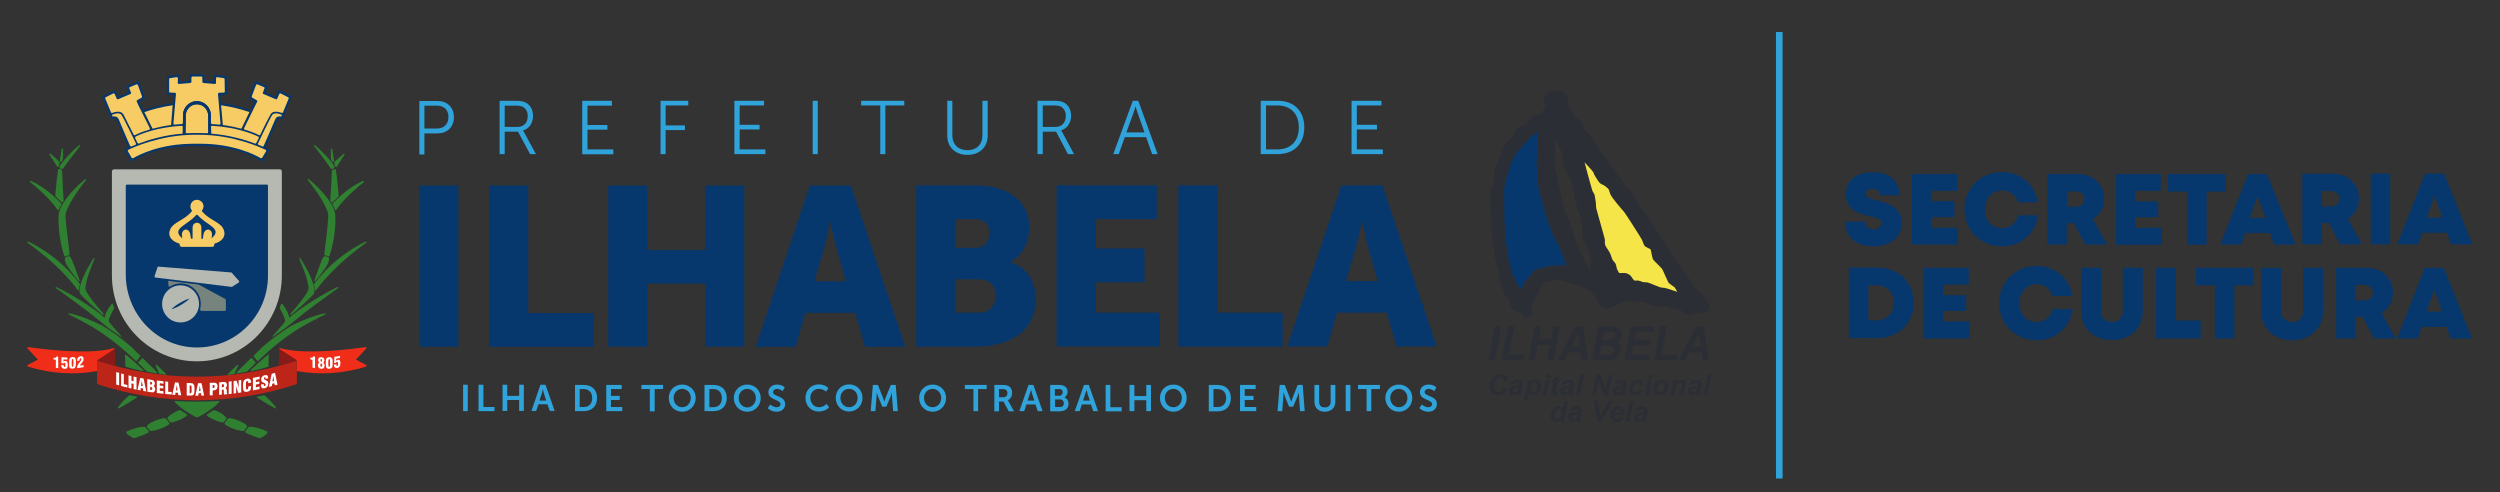 <svg version="1.2" xmlns="http://www.w3.org/2000/svg" viewBox="0 0 1280 252" width="1280" height="252">
	<rect x="0" y="0" width="1280" height="252" fill="#333333" stroke="none"/>
	<title>Novo Projeto</title>
	<style>
		.s0 { fill: #30a3db } 
		.s1 { fill: #06376d } 
		.s2 { fill: #b5b9b1 } 
		.s3 { fill: #f7cc64 } 
		.s4 { fill: #2f8131 } 
		.s5 { fill: #ef2d19 } 
		.s6 { fill: #be2519 } 
		.s7 { fill: #ffffff } 
		.s8 { fill: #881b17 } 
		.s9 { fill: #77837d } 
		.s10 { fill: #2c2e35 } 
		.s11 { fill: #f5e548 } 
		.s12 { fill: #2fa3da } 
	</style>
	<path id="Path 55" fill-rule="evenodd" class="s0" d="m239.5 197v13.5h-2.4v-13.5zm5.5 0h2.5v11.4h5.7v2.1h-8.2zm12.3 0h2.4v5.7h6.1v-5.7h2.4v13.4h-2.4v-5.6h-6.1v5.6h-2.4zm23 10h-4.6l-1.2 3.4h-2.4l4.6-13.4h2.6l4.7 13.4h-2.5zm-2.4-7.6c0 0-0.3 1.3-0.5 2.1l-1.2 3.6h3.5l-1.2-3.6c-0.3-0.8-0.5-2.1-0.5-2.1zm16.5-2.3h4.5c4.1 0 6.8 2.4 6.8 6.7 0 4.2-2.7 6.7-6.8 6.7h-4.5zm4.4 11.3c2.7 0 4.4-1.6 4.4-4.6 0-3-1.8-4.6-4.4-4.6h-2v9.2zm11.6-11.3h7.9v2.1h-5.5v3.5h4.5v2.1h-4.5v3.6h5.8v2.1h-8.2zm22.3 2.1h-4.3v-2.1h11.1v2.1h-4.3v11.4h-2.5zm16.6-2.3c3.9 0 6.9 3 6.9 6.8 0 4-3 7.1-6.9 7.1-4 0-6.9-3.1-6.9-7.1 0-3.8 2.9-6.8 6.9-6.8zm0 11.6c2.4 0 4.4-2 4.4-4.8 0-2.6-2-4.6-4.4-4.6-2.5 0-4.4 2-4.4 4.6 0 2.8 1.9 4.8 4.4 4.8zm11.4-11.4h4.6c4.1 0 6.8 2.4 6.8 6.7 0 4.2-2.7 6.7-6.8 6.7h-4.6zm4.4 11.4c2.7 0 4.5-1.6 4.5-4.7 0-3-1.8-4.6-4.5-4.6h-1.9v9.3zm17.5-11.6c3.9 0 6.9 3 6.9 6.9 0 3.9-3 7-6.9 7-3.9 0-6.9-3.1-6.9-7 0-3.9 3-6.9 6.9-6.9zm0 11.7c2.4 0 4.4-2.1 4.4-4.8 0-2.7-2-4.7-4.4-4.7-2.4 0-4.4 2-4.4 4.7 0 2.7 2 4.8 4.4 4.8zm11.8-1.5c0 0 1.4 1.4 3.3 1.4 1 0 1.9-0.5 1.9-1.6 0-2.4-6.2-2-6.2-6.1 0-2.2 1.9-3.9 4.4-3.9 2.6 0 4 1.4 4 1.4l-1.1 2c0 0-1.2-1.2-2.9-1.2-1.1 0-2 0.7-2 1.7 0 2.3 6.2 1.8 6.2 6.1 0 2.1-1.6 3.9-4.3 3.9-3 0-4.6-1.8-4.6-1.8zm24.8-10.3c3.3 0 4.9 1.9 4.9 1.9l-1.1 1.8c0 0-1.6-1.4-3.7-1.4-2.8 0-4.4 2.1-4.4 4.6 0 2.5 1.7 4.8 4.4 4.8 2.3 0 3.9-1.7 3.9-1.7l1.3 1.8c0 0-1.9 2.1-5.3 2.1-4 0-6.8-3-6.8-7 0-3.9 2.9-6.9 6.8-6.9zm15.5 0c4 0 6.9 3 6.9 6.9 0 3.9-2.9 7-6.9 7-3.9 0-6.8-3.1-6.8-7 0-3.9 2.9-6.9 6.8-6.9zm0 11.7c2.5 0 4.4-2 4.4-4.8 0-2.7-1.9-4.6-4.4-4.6-2.4 0-4.4 1.9-4.4 4.6 0 2.8 2 4.8 4.4 4.8zm12.2-11.4h2.6l2.6 6.6c0.3 0.8 0.7 2 0.7 2 0 0 0.3-1.2 0.6-2l2.7-6.6h2.5l1.1 13.4h-2.4l-0.6-7.5c0-0.9 0-2.1 0-2.1 0 0-0.4 1.3-0.7 2.1l-2.2 5.2h-2.1l-2.1-5.2c-0.4-0.8-0.8-2.1-0.8-2.1 0 0 0 1.2 0 2.1l-0.6 7.5h-2.4zm30.6-0.2c3.9 0 6.9 3 6.9 6.8 0 4-3 7.1-6.9 7.1-3.9 0-6.9-3.1-6.9-7.1 0-3.8 3-6.8 6.9-6.8zm0 11.6c2.4 0 4.4-2 4.4-4.8 0-2.6-2-4.6-4.4-4.6-2.5 0-4.4 2-4.4 4.6 0 2.8 1.9 4.8 4.4 4.8zm20.9-9.3h-4.4v-2.1h11.2v2.1h-4.4v11.3h-2.4zm10.7-2.1h4.3c1.4 0 2.1 0.2 2.7 0.4 1.3 0.6 2.1 1.9 2.1 3.7 0 1.6-0.8 3.1-2.2 3.7 0 0 0.2 0.2 0.4 0.7l2.8 5h-2.7l-2.7-5h-2.3v5h-2.4zm4.6 6.3c1.3 0 2.1-0.8 2.1-2.1 0-1.3-0.6-2.1-2.5-2.1h-1.8v4.2zm16.5 3.7h-4.7l-1.1 3.4h-2.5l4.7-13.4h2.5l4.7 13.4h-2.5zm-2.3-7.6c0 0-0.3 1.3-0.6 2l-1.2 3.6h3.5l-1.2-3.6c-0.2-0.7-0.5-2-0.5-2zm9.8-2.4h4.8c2.4 0 4.1 1.3 4.1 3.5 0 1.2-0.6 2.3-1.6 2.9 1.4 0.5 2.1 1.8 2.1 3.2 0 2.7-2.1 3.9-4.6 3.9h-4.8zm4.8 5.5c1 0 1.6-0.8 1.6-1.8 0-0.9-0.5-1.6-1.7-1.6h-2.3v3.4zm0.3 5.8c1.2 0 1.9-0.8 1.9-1.9 0-1.1-0.7-2-1.9-2h-2.6v3.9zm15.8-1.3h-4.7l-1.1 3.4h-2.5l4.7-13.4h2.5l4.7 13.4h-2.5zm-2.3-7.6c0 0-0.3 1.3-0.6 2l-1.2 3.6h3.5l-1.2-3.6c-0.2-0.7-0.5-2-0.5-2zm9.8-2.4h2.4v11.4h5.8v2.1h-8.2zm12.2 0h2.5v5.7h6.1v-5.7h2.4v13.4h-2.4v-5.6h-6.1v5.6h-2.5zm22.5-0.2c3.9 0 6.8 3 6.8 6.8 0 4-2.9 7.1-6.8 7.1-4 0-6.9-3.1-6.9-7.1 0-3.8 2.9-6.8 6.9-6.8zm0 11.6c2.4 0 4.3-2 4.3-4.8 0-2.6-1.9-4.6-4.3-4.6-2.5 0-4.4 2-4.4 4.6 0 2.8 1.9 4.8 4.4 4.8zm18.1-11.4h4.6c4.1 0 6.7 2.5 6.7 6.7 0 4.3-2.6 6.8-6.7 6.8h-4.6zm4.4 11.3c2.7 0 4.5-1.6 4.5-4.6 0-3-1.8-4.6-4.5-4.6h-2v9.2zm11.6-11.3h8v2.1h-5.6v3.5h4.5v2.1h-4.5v3.6h5.9v2.1h-8.3zm20.3 0h2.6l2.6 6.6c0.3 0.8 0.7 2 0.7 2 0 0 0.4-1.2 0.7-2l2.6-6.6h2.6l1 13.4h-2.4l-0.5-7.5c-0.1-0.9-0.1-2.1-0.1-2.1 0 0-0.4 1.3-0.7 2.1l-2.2 5.2h-2.1l-2.1-5.2c-0.3-0.8-0.7-2.1-0.7-2.1h-0.1c0 0 0.1 1.2 0 2.1l-0.6 7.5h-2.4zm17.8 0h2.4v8.7c0 1.8 1.1 2.8 2.9 2.8 1.8 0 3-1 3-2.9v-8.6h2.4v8.7c0 3-2.2 5-5.4 5-3.2 0-5.3-2-5.3-5zm18.4 0v13.4h-2.4v-13.4zm8.3 2.1h-4.4v-2.1h11.2v2.1h-4.4v11.3h-2.4zm16.5-2.3c3.9 0 6.9 3 6.9 6.8 0 4-3 7.1-6.9 7.1-3.9 0-6.9-3.1-6.9-7.1 0-3.8 3-6.8 6.9-6.8zm0 11.6c2.5 0 4.4-2 4.4-4.8 0-2.6-1.9-4.6-4.4-4.6-2.4 0-4.4 2-4.4 4.6 0 2.8 2 4.8 4.4 4.8zm11.8-1.4c0 0 1.4 1.4 3.3 1.4 1 0 1.9-0.5 1.9-1.6 0-2.4-6.2-2-6.2-6.1 0-2.3 1.9-3.9 4.4-3.9 2.7 0 4 1.4 4 1.4l-1 2c0 0-1.3-1.2-3-1.2-1.1 0-2 0.7-2 1.6 0 2.4 6.3 1.8 6.3 6.1 0 2.2-1.6 4-4.4 4-3 0-4.6-1.9-4.6-1.9zm-513.3-155.4h9.3c4.9 0 8.4 3.2 8.4 8.3 0 5.1-3.5 8.3-8.4 8.3h-6.7v10.8h-2.6zm9 14.1c3.6 0 5.9-2.2 5.9-5.9 0-3.7-2.3-5.8-5.9-5.8h-6.4v11.7z"/>
	<path id="Path 56" fill-rule="evenodd" class="s0" d="m255.8 51.6h8c2.7 0 4 0.3 5.1 0.8 2.5 1.1 4 3.7 4 7 0 3.7-2 6.5-5.1 7.4v0.1c0 0 0.3 0.3 0.7 1.1l5.9 10.9h-3l-6.2-11.5h-6.8v11.5h-2.6zm9.1 13.4c3.2 0 5.3-2.1 5.3-5.5 0-2.3-0.9-3.9-2.5-4.8-0.8-0.4-1.7-0.6-3.8-0.6h-5.5v10.9zm33.2-13.4h15.2v2.5h-12.5v9.9h10.2v2.4h-10.2v10.1h13.2v2.5h-15.9zm40.1 0h14.2v2.4h-11.6v10.2h9.9v2.4h-9.9v12.3h-2.6zm37.8 0h15.2v2.4h-12.5v9.9h10.2v2.4h-10.2v10.2h13.2v2.4h-15.9zm42.7 0v27.3h-2.6v-27.3zm32 2.4h-9.8v-2.4h22.1v2.4h-9.7v24.9h-2.6zm34.3-2.4h2.6v17.7c0 4.7 3.1 7.6 7.7 7.6 4.7 0 7.7-2.9 7.7-7.7v-17.6h2.7v17.8c0 6-4.2 9.9-10.4 9.9-6.1 0-10.3-3.9-10.3-9.9zm46.2 0h8c2.8 0 4 0.2 5.1 0.7 2.6 1.1 4.1 3.7 4.1 7 0 3.7-2.1 6.6-5.1 7.4v0.1c0 0 0.3 0.3 0.7 1.1l5.9 11h-3.1l-6.1-11.5h-6.8v11.5h-2.7zm9.1 13.4c3.3 0 5.4-2.2 5.4-5.6 0-2.2-0.9-3.9-2.5-4.8-0.8-0.4-1.8-0.6-3.8-0.6h-5.5v11zm46.5 5.2h-10.9l-3.1 8.7h-2.8l10-27.3h2.8l9.9 27.3h-2.8zm-5.4-15.8c0 0-0.6 2.3-1.1 3.5l-3.6 9.9h9.3l-3.5-9.9c-0.5-1.2-1.1-3.5-1.1-3.5zm64.1-2.8h8.7c8.1 0 13.6 5 13.6 13.6 0 8.7-5.5 13.7-13.6 13.7h-8.7zm8.5 24.9c6.6 0 11-4 11-11.3 0-7.2-4.4-11.2-11-11.2h-5.8v22.5zm38-24.9h15.3v2.4h-12.6v9.9h10.3v2.4h-10.3v10.2h13.3v2.4h-16z"/>
	<path id="Path 57" fill-rule="evenodd" class="s1" d="m234.7 95v82.6h-20v-82.6zm15.8 0h20v65.3h33.4v17.3h-53.4zm60.9 0h20v33h29.7v-33h20v82.5h-20v-32.3h-29.7v32.3h-20zm126.4 65.2h-25.4l-5 17.4h-20.5l27.7-82.6h21.1l27.8 82.6h-20.6zm-12.8-46.4c0 0-1.9 9-3.3 14.2l-4.7 16h16.1l-4.6-16c-1.5-5.2-3.3-14.2-3.3-14.2zm44.1-18.9h30.1c16.3 0 27.8 7.4 27.8 21.6 0 7-3.3 14-9.5 17.6v0.2c9.4 2.9 12.8 11.3 12.8 18.6 0 18-14.9 24.6-31.1 24.6h-30.1zm30.3 32c5.1 0 7.2-3.7 7.2-7.7 0-3.8-2.1-7-7.5-7h-10v14.7zm1.7 33.2c5.9 0 8.7-4 8.7-8.7 0-4.6-2.7-8.4-8.5-8.4h-12.2v17.1zm39.9-65.2h51.3v17.3h-31.3v15h25v17.3h-25v15.6h32.9v17.3h-52.9zm62.3 0h20v65.2h33.4v17.4h-53.4zm106.7 65.2h-25.5l-4.9 17.3h-20.6l27.8-82.5h21l27.8 82.5h-20.6zm-12.8-46.4c0 0-1.8 9-3.3 14.2l-4.7 16h16.2l-4.6-16c-1.5-5.2-3.3-14.2-3.3-14.2z"/>
	<path id="Path 58" class="s2" d="m143.3 86.7h-84.9c-0.6 0-1.1 0.5-1.1 1.1v53.2c0 24.3 19.5 44 43.5 44 24.1 0 43.5-19.7 43.5-44v-53.2c0-0.6-0.4-1.1-1-1.1z"/>
	<path id="Path 59" fill-rule="evenodd" class="s1" d="m100.1 177.9c-19.9-0.4-35.7-17.2-35.7-37.4v-45.4c0-0.3 0.3-0.6 0.6-0.6h71.7c0.3 0 0.5 0.3 0.5 0.6v46.1c0 20.5-16.7 37.1-37.1 36.7zm43.1-131.6l5.8 2.9c0.2 0.1 0.4 0.5 0.2 0.7l-4.6 11.2-0.5-0.2c0 0-0.5-0.2-1-0.2-0.7 0-0.9 0.4-1 0.7-0.6 1.3-4.6 10.5-5.9 13.6-0.2 0.2-0.1 0.5 0.2 0.7l1.2 0.6c0.3 0.1 0.4 0.5 0.2 0.8l-3.2 5.3c-0.2 0.3-0.5 0.3-0.8 0.2-0.8-0.5-2.5-1.6-4.8-2.6-6-3.2-16.3-5.3-28.2-5.3-11.8 0-22.2 2.1-28.1 5.3-2.3 1-4.1 2.1-4.9 2.6-0.2 0.1-0.6 0.1-0.7-0.2l-3.2-5.3c-0.2-0.3-0.1-0.7 0.2-0.8l1.2-0.6c0.2-0.2 0.3-0.5 0.2-0.7-1.3-3.1-5.4-12.3-5.9-13.6-0.1-0.3-0.3-0.7-1-0.7-0.6 0-1 0.2-1 0.2l-0.6 0.2-4.6-11.2c-0.1-0.2 0-0.6 0.3-0.7l5.8-2.9c0.2-0.1 0.6 0 0.7 0.3l1.1 2.5c0.2 0.2 0.5 0.4 0.7 0.2l4.3-1.8c0.3-0.1 0.4-0.4 0.3-0.7l-0.9-2.1c-0.1-0.3 0-0.6 0.3-0.7l5.5-2.3c0.3-0.1 0.6 0 0.7 0.3l3 7.9c0 0.2-0.1 0.5-0.3 0.7l-2.2 1.2c-0.2 0.1-0.3 0.4-0.2 0.7l6.4 13c0.1 0.2 0.4 0.3 0.6 0.3 2.5-0.7 5.4-1.3 8.6-1.7 0.3 0 0.5-0.2 0.5-0.5l1.2-14.4c0.1-0.3-0.2-0.6-0.5-0.6l-2.4-0.1c-0.3 0-0.5-0.2-0.5-0.5l0.1-8.5c0-0.3 0.2-0.5 0.5-0.6l5.6-0.7c0.3 0 0.6 0.2 0.6 0.5v2.5c0 0.3 0.3 0.5 0.6 0.5l3.6-0.3c0.3 0 0.5-0.3 0.5-0.5v-2.4c0-0.3 0.3-0.5 0.6-0.5h3.3 3.4c0.3 0 0.5 0.2 0.5 0.5l0.1 2.4c0 0.2 0.2 0.5 0.5 0.5l3.6 0.3c0.3 0 0.6-0.2 0.6-0.5v-2.5c0-0.3 0.2-0.5 0.6-0.5l5.6 0.7c0.3 0.1 0.5 0.3 0.5 0.6v8.5c0.1 0.3-0.2 0.5-0.5 0.5l-2.4 0.1c-0.3 0-0.5 0.3-0.5 0.6l1.2 14.4c0.1 0.3 0.3 0.5 0.5 0.5 3.3 0.4 6.2 1 8.6 1.7 0.3 0 0.5-0.1 0.7-0.3l6.4-13c0.1-0.3 0-0.6-0.3-0.7l-2.1-1.2c-0.3-0.2-0.4-0.5-0.3-0.7l2.9-7.9c0.2-0.3 0.5-0.4 0.8-0.3l5.5 2.3c0.2 0.1 0.4 0.4 0.3 0.7l-0.9 2.1c-0.2 0.3 0 0.6 0.3 0.7l4.2 1.8c0.3 0.2 0.6 0 0.7-0.2l1.2-2.5c0.1-0.3 0.4-0.4 0.7-0.3z"/>
	<path id="Path 60" class="s3" d="m56.8 57.5l-2.9-7c-0.1-0.3 0-0.6 0.2-0.7l3.8-1.9c0.3-0.2 0.6-0.1 0.8 0.2l1.1 2.5c0.1 0.2 0.4 0.4 0.7 0.2l6.3-2.7c0.3-0.1 0.4-0.4 0.3-0.7l-0.9-2.1c-0.1-0.2 0-0.6 0.3-0.7l3.3-1.4c0.3-0.1 0.7 0.1 0.8 0.3l2.1 5.8c0.1 0.3 0 0.6-0.2 0.7l-2.3 1.3c-0.2 0.1-0.3 0.4-0.2 0.7l1.3 2.8 5.4 10.8c0.2 0.3 0 0.7-0.3 0.8-3.6 1-6 2.1-7.3 2.8-0.3 0.1-0.6 0-0.7-0.3-2-4-4.5-9-5.2-10.3-1-1.6-3-1.8-5.7-0.8-0.3 0.1-0.6 0-0.7-0.3z"/>
	<path id="Path 61" class="s3" d="m60.7 60.9c-0.4-0.8-1.1-1.3-2.1-1.3-0.4 0-0.7 0-0.9 0.1l-0.4-0.9c1.6-0.7 4.2-1.4 5.1 0.3 1.1 1.8 5.7 11.2 7.2 14.3 0.1 0.3 0 0.6-0.3 0.8q-1.2 0.4-2 0.8c-0.2 0.1-0.5 0-0.7-0.3-1.2-2.8-5.4-12.4-5.9-13.8z"/>
	<path id="Path 62" class="s3" d="m136.2 77.5l-2 3.3c-0.1 0.2-0.5 0.3-0.7 0.2-3.2-1.9-14.1-7.4-30.8-7.4h-3.7c-16.8 0-27.7 5.5-30.8 7.4-0.3 0.1-0.6 0-0.8-0.2l-1.9-3.3c-0.2-0.3-0.1-0.6 0.2-0.8l0.8-0.4c1.1-0.5 15.5-7.3 33.2-7.3q0.3 0 0.6 0c0.2 0 0.9 0 1 0q0.3 0 0.7 0c17.7 0 32 6.8 33.1 7.3l0.9 0.4c0.3 0.2 0.4 0.5 0.2 0.8z"/>
	<path id="Path 63" class="s3" d="m144 59.7c-0.3-0.1-0.6-0.1-0.9-0.1-1 0-1.8 0.5-2.1 1.3-0.5 1.4-4.8 11-6 13.8-0.1 0.3-0.4 0.4-0.7 0.3q-0.7-0.4-1.9-0.8c-0.3-0.2-0.5-0.5-0.3-0.8 1.5-3.1 6-12.5 7.1-14.3 1-1.7 3.5-1 5.1-0.3z"/>
	<path id="Path 64" fill-rule="evenodd" class="s3" d="m144.2 57.8c0.2 0.1 0.6 0 0.7-0.3l2.9-7c0.1-0.3 0-0.6-0.3-0.7l-3.7-1.9c-0.3-0.2-0.7-0.1-0.8 0.2l-1.1 2.5c-0.1 0.2-0.4 0.4-0.7 0.2l-6.4-2.7c-0.2-0.1-0.4-0.4-0.2-0.7l0.8-2.1c0.2-0.3 0-0.6-0.3-0.7l-3.3-1.4c-0.3-0.1-0.6 0-0.7 0.3l-2.2 5.8c-0.1 0.3 0 0.6 0.3 0.7l2.2 1.3c0.3 0.1 0.4 0.4 0.3 0.7l-1.4 2.8-5.3 10.8c-0.2 0.3 0 0.7 0.3 0.8 3.5 1 6 2.1 7.3 2.8 0.3 0.1 0.6 0 0.7-0.3 1.9-4 4.4-9 5.2-10.3 0.9-1.6 3-1.8 5.7-0.8zm-32.3-6.3l-0.3-3.4c0-0.3 0.2-0.6 0.5-0.6l2.5-0.1c0.3 0 0.5-0.2 0.5-0.5l-0.1-6.4c0-0.3-0.2-0.5-0.4-0.5l-3.4-0.5c-0.3 0-0.6 0.2-0.6 0.6v2.3c0 0.3-0.2 0.6-0.6 0.6l-5.9-0.5c-0.2-0.1-0.5-0.3-0.5-0.6v-2.2c0-0.3-0.2-0.5-0.5-0.5h-2.3-2.2c-0.3 0-0.5 0.2-0.6 0.5v2.2c0 0.3-0.2 0.5-0.5 0.6l-5.9 0.5c-0.3 0-0.6-0.3-0.6-0.6l0.1-2.3c0-0.4-0.3-0.6-0.7-0.6l-3.3 0.5c-0.3 0-0.5 0.2-0.5 0.5v6.4c0 0.3 0.2 0.5 0.5 0.5l2.5 0.1c0.3 0 0.5 0.3 0.5 0.6l-0.3 3.4-1 11.7c0 0.4 0.3 0.7 0.6 0.6q1.8-0.2 3.7-0.3c0.3 0 0.6-0.3 0.6-0.5v-4.1c0-3.9 3.2-7.1 7.1-7.1 3.9 0 7.1 3.2 7.2 7.1v4.1c0 0.2 0.2 0.5 0.5 0.5q2 0.1 3.8 0.3c0.3 0.1 0.6-0.2 0.6-0.6 0 0-1-11.7-1-11.7z"/>
	<path id="Path 65" fill-rule="evenodd" class="s3" d="m106.6 68.2q-2.6-0.1-5.3-0.1c-0.1 0-0.8 0-1 0q-2.7 0-5.3 0.1v-0.6-1.3-2.1h0.1v-2.9-2.1c0-3.2 2.6-5.8 5.7-5.8 3.2 0 5.8 2.6 5.8 5.8v2.1 2.9 2.1l0.1 1.3c-0.1 0-0.1 0.6-0.1 0.6zm-13 0.2c-9.5 0.7-17.6 3.2-22.5 5.1-0.3 0.1-0.5-0.1-0.7-0.3-0.3-0.6-0.7-1.5-1.2-2.5-0.1-0.3 0-0.6 0.3-0.8 2.8-1.4 10.7-4.7 23.5-5.5 0.4-0.1 0.6 0.2 0.6 0.5v2.8zm38.6 1.5c0.3 0.2 0.4 0.5 0.3 0.8-0.5 1-1 1.9-1.3 2.5-0.1 0.3-0.4 0.4-0.6 0.3-4.9-1.9-13-4.3-22.5-5.1v-0.7l-0.1-2.8c0-0.3 0.3-0.6 0.6-0.5 12.9 0.8 20.8 4.2 23.6 5.5z"/>
	<path id="Path 66" fill-rule="evenodd" class="s1" d="m127.7 56.1c-4.1-1.3-9-2.5-14.6-3.5l0.1 1.3c5.5 0.8 10.4 2.1 14.1 3.3 0.3 0.1 0.5 0 0.7-0.2v-0.1c0.1-0.3 0-0.7-0.3-0.8zm-14.5-2.2q0 0 0 0l0.9 10.1zm-38.9 3.4c3.8-1.2 8.6-2.5 14.1-3.4l-0.9 10.2 1-11.4c-5.5 0.9-10.5 2.2-14.6 3.5-0.3 0.1-0.4 0.4-0.3 0.7l0.1 0.1c0.1 0.3 0.4 0.4 0.6 0.3z"/>
	<path id="Path 67" class="s1" d="m95 67.6v-1.3l0.1-5v-2.1c0-3.2 2.6-5.8 5.7-5.8 3.2 0 5.7 2.6 5.8 5.8v2.1 5l0.1 1.3h-0.1v1c0 0.3 0.3 0.5 0.5 0.5q0.2 0 0.4 0c0.3 0.1 0.6-0.2 0.6-0.5v-0.9l-0.1-8.8c-0.1-3.9-3.3-7.1-7.2-7.2-3.9 0.1-7.1 3.3-7.1 7.2l-0.1 8.8v0.9c0 0.3 0.3 0.6 0.6 0.5q0.2 0 0.3 0c0.3 0 0.5-0.2 0.5-0.5z"/>
	<path id="Path 68" fill-rule="evenodd" class="s3" d="m127.7 57.4l-4.1 8.5c-2.7-0.7-5.8-1.4-9.5-1.9l-0.9-10.1c5.7 0.8 10.7 2.2 14.5 3.5zm-39.3-3.5l-0.8 10.1c-3.7 0.5-6.9 1.2-9.5 1.9l-4.2-8.5c3.8-1.3 8.8-2.7 14.5-3.5z"/>
	<path id="Path 69" class="s4" d="m31.6 86.5c-0.4 0-0.7-0.2-0.9-0.4-0.1-0.2-0.3-0.5-0.2-1 0.3-0.6 2-2.8 4.7-5.7 1.7-1.9 3.5-3.6 5.3-5.1q0.1 0 0.2 0 0.1 0 0.2 0.1c0.1 0.1 0.2 0.3 0.1 0.4l-1 1.3c-2.6 3.2-5.4 6.8-7.4 9.8-0.3 0.5-0.7 0.6-1 0.6z"/>
	<path id="Path 70" fill-rule="evenodd" class="s4" d="m31.5 82.8c0.2-0.1 0.7-0.7 0.8-2.7 0-0.8 0-2.2 0-3.7 0-0.2-0.2-0.3-0.3-0.3l-0.1-0.1c-0.1 0-0.3 0.2-0.3 0.3-0.8 4.7-0.9 5.6-0.9 5.9 0 0.4 0.1 0.7 0.6 0.7zm-1.6 2.5c0.3-0.6 0.7-1.8 0.6-2.3v-0.1c-0.5-0.6-2.8-2.6-4.7-4.2q-0.1-0.1-0.2-0.1-0.1 0-0.2 0.1c-0.1 0.1-0.2 0.3-0.1 0.4 2.1 3.2 3.4 5.2 4 6.2q0.1 0.2 0.3 0.2 0.2 0 0.3-0.2zm2.1 18.3l0.4-0.5c0.1-0.1 0.2-0.2 0.2-0.3-0.2-2.5-0.8-12.8-0.8-15-0.1-1-0.8-1.3-1.4-1.3q-0.2 0-0.4 0.1-0.2 0-0.2 0.2c-0.5 2.1-1.2 9.4-1.5 13.4q0 0.2 0.1 0.3l3.2 3.1q0.1 0.1 0.2 0.1z"/>
	<path id="Path 71" class="s4" d="m29.8 107.6q-0.2 0-0.3-0.1c-1.7-2.6-5.9-7.8-14.1-14.3-0.1-0.1-0.2-0.3-0.1-0.4q0.1-0.2 0.3-0.2h0.1q0.6 0.2 1.1 0.5c5.8 2.7 11.1 7.5 14.6 11.1 0.1 0.1 0.1 0.2 0.1 0.4q-0.9 1.5-1.4 2.8-0.1 0.2-0.2 0.2z"/>
	<path id="Path 72" class="s4" d="m33.3 131.3h-0.2q-0.1-0.1-0.2-0.2c-1-3.1-3.3-11.4-2.9-20.7 0.2-4 3.7-9.4 10.2-15.7q1.7-1.6 3.4-3 0-0.1 0.2-0.1 0.1 0 0.2 0.1c0.1 0.1 0.1 0.3 0 0.5-5.6 7.1-9.1 12.9-10.4 17.2-0.3 1.9 0.8 10.6 1.9 19.4l0.1 1.6c0.1 0.1-0.1 0.3-0.2 0.3-0.6 0.1-1.4 0.3-2 0.6z"/>
	<path id="Path 73" class="s4" d="m40.5 144q-0.2 0-0.3-0.1l-0.2-0.3c-1.1-1.2-2.6-3.3-3.8-4.9l-0.2-0.3c-2.3-2.9-2.9-4.9-2.8-5.9 0-0.6 0.8-1.3 1.8-1.3 0.6 0 1.1 0.3 1.3 0.8 0.8 1.5 3.4 8.6 4.5 11.6 0 0.1 0 0.3-0.2 0.3z"/>
	<path id="Path 74" class="s4" d="m40.1 148.7q-0.2 0-0.3-0.1c-1.1-1.6-3.1-4.2-6.2-7.5-5.3-5.7-11.9-11.4-19.5-16.8-0.1-0.1-0.1-0.3-0.1-0.5q0.1-0.1 0.3-0.1h0.2q2.1 1 4.2 2.2c6.1 3.5 14.9 9.7 22.2 19.5q0.1 0.1 0 0.3-0.4 1.6-0.5 2.7c0 0.2-0.1 0.3-0.2 0.3z"/>
	<path id="Path 75" fill-rule="evenodd" class="s4" d="m52.7 161.2q-0.1 0-0.2-0.1c-3.5-3-10.5-9.2-11.5-10.7-0.8-1.4 0-5 2.2-9.8 1.2-2.6 2.8-5.4 4.6-8.3q0.1-0.2 0.3-0.2l0.2 0.1c0.1 0.1 0.2 0.3 0.1 0.4q-1.8 4.1-2.9 7.4c-0.5 1.5-2.1 6.4-1.7 8.2 0.6 2.2 5.1 7.9 9.2 12.4 0.1 0.2 0.1 0.4 0 0.5q-0.1 0.1-0.3 0.1zm31.9 30.7q-1.4-0.2-2.8-0.4-0.2 0-0.3-0.2-0.8-2-1.8-4.1c-0.1-0.2 0-0.3 0.1-0.4l0.2-0.1q0.1 0 0.2 0.1c1.5 1.4 3.1 3 4.7 4.5 0.1 0.1 0.1 0.2 0 0.4q-0.1 0.2-0.3 0.2z"/>
	<path id="Path 76" class="s4" d="m80.2 191.2q-2.5-0.4-4.9-0.9l-0.1-0.1c-1.6-1.6-3-2.9-4.4-4.3-0.1-0.1-0.1-0.3 0-0.4l1.9-2.1q0.1-0.1 0.2-0.1 0.1 0 0.2 0.1l3.5 3.4c1.7 1.6 3.1 3 3.8 3.8 0.1 0.1 0.2 0.2 0.1 0.4q-0.1 0.2-0.3 0.2z"/>
	<path id="Path 77" class="s4" d="m73.2 190c-2.7-0.5-5.3-1.2-7.7-1.9q-0.6-0.1-1.1-0.3-0.2-0.1-0.2-0.2l-0.2-5.8q0-0.1 0.2-0.2h0.1 0.2c2.7 2.2 5.5 4.7 8.9 7.9 0.1 0.1 0.1 0.2 0.1 0.3q-0.1 0.2-0.3 0.2z"/>
	<path id="Path 78" fill-rule="evenodd" class="s4" d="m69.8 184.8q-0.1 0-0.2 0c-6.6-6.3-12.4-11-17.9-14.6-5.7-3.9-11.8-6.9-16.5-9.2-0.2-0.1-0.3-0.3-0.2-0.4 0-0.1 0.2-0.2 0.3-0.2h0.1c6 1.3 10.4 3.3 14 4.9l1.2 0.6 1.4 0.6c1.2 0.7 7.5 4.4 15.2 11.1 1.4 1.4 3 2.9 4.6 4.5 0.1 0.1 0.1 0.3 0 0.4l-1.7 2.2q-0.1 0.1-0.3 0.1zm-9.1 24.3q-0.2 0-0.3-0.1c-0.1-0.1-0.1-0.2 0-0.4 1.2-1.8 3-3.7 5.8-6.2q0.1-0.1 0.3-0.1v0.1c1.1 0.2 2.2 0.4 3.4 0.6 0.1 0.1 0.2 0.2 0.2 0.3 0.1 0.1 0 0.3-0.1 0.3-2.7 1.8-6.6 4.1-9.2 5.5z"/>
	<path id="Path 79" fill-rule="evenodd" class="s4" d="m62.2 172.3c0 0.1-0.1 0.2-0.2 0.2l-0.1-0.1-6.6-4.6c-2.6-2.2-5-4.1-6.2-5-4.2-3.6-12.2-9.3-19.9-14.9l-0.6-0.4c-0.1-0.1-0.2-0.2-0.1-0.4q0.1-0.2 0.3-0.2l0.1 0.1c12.1 5.8 21.9 13.2 23.9 15l0.7 0.7 0.3-1c0.5-2.4 2.5-5 3.4-6.1q0.1-0.1 0.2-0.1h0.1q0.2 0 0.3 0.2 0.3 1 0.6 2 0.1 0.2 0 0.3c-0.7 1.1-1.1 2-1.6 3-1.4 2.8-1.1 3.4-1 3.6 0.2 0.6 2 2.6 5.7 6.8l0.6 0.8zm106.9-86.4c-2-3-4.8-6.6-7.3-9.9l-1-1.2c-0.1-0.1-0.1-0.3 0-0.5q0.1-0.1 0.2-0.1 0.1 0 0.2 0.1c1.8 1.5 3.6 3.2 5.4 5.1 2.7 2.8 4.3 5.1 4.6 5.7 0.1 0.5-0.1 0.8-0.2 1-0.2 0.2-0.5 0.4-0.9 0.4-0.2 0-0.7-0.1-1-0.6z"/>
	<path id="Path 80" fill-rule="evenodd" class="s4" d="m170.4 82.9c0.5 0 0.5-0.3 0.6-0.7 0-0.3-0.1-1.2-0.9-5.9-0.1-0.1-0.2-0.3-0.4-0.3v0.1c-0.2 0-0.3 0.1-0.3 0.3 0 1.5 0 2.9 0 3.7 0 2 0.6 2.6 0.8 2.7zm1.7 2.7q0.2 0 0.3-0.2c0.6-1 1.9-3 4-6.2 0.1-0.1 0-0.3-0.1-0.4q-0.1-0.1-0.2-0.1-0.1 0-0.2 0.1c-1.9 1.6-4.2 3.6-4.7 4.1v0.2c-0.2 0.5 0.2 1.7 0.6 2.3q0.1 0.2 0.3 0.2zm-2.2 18.1q0.1 0 0.2 0l3.2-3.1q0.1-0.1 0.1-0.3c-0.3-4-1-11.3-1.5-13.4q0-0.2-0.2-0.2-0.2-0.1-0.4-0.1c-0.6 0-1.4 0.3-1.4 1.3 0 2.1-0.6 12.5-0.8 15 0 0.1 0.1 0.2 0.2 0.3l0.4 0.5z"/>
	<path id="Path 81" class="s4" d="m171.9 107.6q0.1 0 0.2-0.1c1.8-2.6 6-7.8 14.2-14.3 0.1-0.1 0.1-0.3 0-0.4q-0.1-0.2-0.2-0.2h-0.2q-0.5 0.2-1.1 0.5c-5.7 2.7-11.1 7.5-14.5 11.1-0.1 0.1-0.2 0.2-0.1 0.4q0.9 1.5 1.3 2.8c0.1 0.1 0.2 0.2 0.3 0.2z"/>
	<path id="Path 82" class="s4" d="m168.4 131.3h0.1q0.2-0.1 0.2-0.2c1-3.1 3.4-11.4 3-20.7-0.2-4-3.7-9.4-10.2-15.7q-1.8-1.6-3.4-3-0.1-0.1-0.2-0.1-0.1 0-0.2 0.1c-0.1 0.1-0.2 0.3-0.1 0.5 5.7 7.1 9.2 12.9 10.4 17.2 0.3 1.9-0.7 10.6-1.8 19.4l-0.2 1.6c0 0.1 0.1 0.3 0.3 0.3 0.6 0.1 1.3 0.3 2 0.6z"/>
	<path id="Path 83" class="s4" d="m161.2 144q0.1 0 0.2-0.1l0.3-0.3c1.1-1.2 2.6-3.3 3.8-4.9l0.2-0.3c2.3-2.9 2.8-4.9 2.8-5.9 0-0.6-0.9-1.3-1.9-1.3-0.6 0-1 0.3-1.3 0.8-0.8 1.5-3.3 8.6-4.4 11.6-0.1 0.1 0 0.3 0.1 0.3z"/>
	<path id="Path 84" class="s4" d="m161.6 148.7q0.1 0 0.2-0.1c1.2-1.6 3.2-4.2 6.3-7.5 5.3-5.7 11.8-11.4 19.4-16.8 0.2-0.1 0.2-0.3 0.1-0.5q-0.1-0.1-0.3-0.1h-0.1q-2.1 1-4.2 2.2c-6.1 3.5-14.9 9.7-22.2 19.5q-0.1 0.1-0.1 0.3 0.5 1.6 0.5 2.7c0 0.2 0.1 0.3 0.3 0.3z"/>
	<path id="Path 85" fill-rule="evenodd" class="s4" d="m148.7 161.1c-0.1-0.1-0.1-0.3 0-0.5 4.1-4.5 8.6-10.2 9.2-12.4 0.4-1.8-1.2-6.7-1.7-8.2q-1.2-3.3-3-7.4c0-0.1 0-0.3 0.2-0.4l0.1-0.1q0.2 0 0.3 0.2c1.9 2.9 3.5 5.7 4.7 8.3 2.2 4.8 3 8.4 2.2 9.8-1 1.5-8 7.7-11.5 10.7q-0.1 0.1-0.3 0.1-0.1 0-0.2-0.1zm-31.7 30.8q-0.2 0-0.3-0.2c0-0.2 0-0.3 0.1-0.4 1.5-1.5 3.2-3.1 4.7-4.5q0.1-0.1 0.2-0.1l0.2 0.1c0.1 0.1 0.1 0.2 0.1 0.4q-1.1 2.1-1.9 4.1-0.1 0.2-0.2 0.2-1.4 0.2-2.8 0.4z"/>
	<path id="Path 86" class="s4" d="m121.5 191.2q2.5-0.4 4.8-0.9l0.2-0.1c1.5-1.6 3-2.9 4.3-4.3 0.1-0.1 0.1-0.3 0-0.4l-1.8-2.1q-0.1-0.1-0.2-0.1-0.2 0-0.3 0.1l-3.5 3.4c-1.6 1.6-3 3-3.8 3.8-0.1 0.1-0.1 0.2 0 0.4q0.1 0.2 0.3 0.2z"/>
	<path id="Path 87" class="s4" d="m128.4 190h0.1c2.7-0.5 5.3-1.2 7.7-1.9q0.6-0.1 1.1-0.3 0.2-0.1 0.2-0.2l0.1-5.8q0-0.1-0.1-0.2h-0.1-0.2c-2.7 2.2-5.5 4.7-8.9 7.9-0.1 0.1-0.1 0.2-0.1 0.3q0.1 0.2 0.2 0.2z"/>
	<path id="Path 88" fill-rule="evenodd" class="s4" d="m131.6 184.7l-1.7-2.2c-0.2-0.1-0.1-0.3 0-0.4 1.6-1.6 3.1-3.1 4.5-4.5 7.8-6.7 14.1-10.4 15.3-11.1l1.3-0.6 1.3-0.6c3.5-1.6 8-3.6 14-4.9h0.1c0.1 0 0.2 0.1 0.3 0.2 0 0.1 0 0.3-0.2 0.4-4.7 2.3-10.8 5.3-16.6 9.2-5.4 3.6-11.3 8.3-17.8 14.6q-0.1 0-0.3 0-0.1 0-0.2-0.1zm9.3 24.4c-2.6-1.4-6.5-3.7-9.2-5.5-0.1 0-0.2-0.2-0.2-0.3 0.1-0.1 0.2-0.2 0.3-0.3 1.2-0.2 2.3-0.4 3.3-0.6l0.1-0.1q0.1 0 0.2 0.1c2.8 2.5 4.6 4.4 5.9 6.2 0.1 0.2 0.1 0.3 0 0.4q-0.2 0.1-0.3 0.1z"/>
	<path id="Path 89" fill-rule="evenodd" class="s4" d="m139.5 172.3c0 0.1 0.1 0.2 0.2 0.2l0.1-0.1 6.5-4.6c2.7-2.2 5.1-4.1 6.3-5 4.2-3.6 12.2-9.3 19.9-14.9l0.6-0.4c0.1-0.1 0.1-0.2 0.1-0.4q-0.1-0.2-0.3-0.2l-0.2 0.1c-12 5.8-21.8 13.2-23.8 15l-0.8 0.7-0.2-1c-0.6-2.4-2.5-5-3.4-6.1q-0.1-0.1-0.3-0.1-0.2 0-0.3 0.2-0.3 1-0.7 2 0 0.2 0.1 0.3c0.7 1.1 1.1 2 1.6 3 1.3 2.8 1.1 3.4 1 3.6-0.3 0.6-2 2.6-5.7 6.8l-0.7 0.8zm-50.1 33.3c2.2 3 8 6.4 10.4 7.7 0.7 0.4 1.5 0.4 2.1 0 2.4-1.3 8.2-4.7 10.5-7.7 0.1-0.1 0-0.3-0.2-0.3q-11.3 0.7-22.7 0c-0.1 0-0.3 0.2-0.1 0.3z"/>
	<path id="Path 90" class="s4" d="m116 214c-0.8-1.1-2.2-2-2.8-2.4-0.7-0.5-2.1-1.1-3.4-1.6-0.2-0.1-0.4 0-0.6 0.1-0.9 0.6-2.5 1.7-3.2 2.1-0.2 0.1-0.2 0.4-0.1 0.5 1.3 1.4 4.9 2.8 7 3.4q0.6 0.2 1.2 0.2c0.5 0 0.7-0.4 0.7-0.4 0.2-0.4 0.6-0.8 1.1-1.4 0.1-0.1 0.2-0.3 0.1-0.5z"/>
	<path id="Path 91" class="s4" d="m126.5 218.7q0-0.3-0.1-0.6c-0.4-1-3.4-2.7-6.5-3.5-1.2-0.3-1.9-0.5-2.3-0.5-0.5 0-0.7 0.1-1 0.5-0.8 0.8-1.4 1.6-1.6 2.1-0.1 0.2-0.1 0.4 0.1 0.5 1.8 1.5 6.1 3.1 7.9 3.3 0.3 0.1 1.2 0.2 1.7 0.2q0.2 0 0.3-0.2c0.3-0.5 0.9-1.2 1.5-1.8z"/>
	<path id="Path 92" fill-rule="evenodd" class="s4" d="m132.7 224.3c-1.1-0.3-5.7-2-7-2.8-0.2-0.1-0.3-0.4-0.2-0.6 0.3-0.5 0.9-1.3 1.7-2.1 0.2-0.2 0.4-0.3 0.5-0.3q0.2 0 0.5 0c1.8 0 5.3 0.8 8.7 2.5 1 0.6-3.4 3.7-4.2 3.3zm-47-10.3c0.7-1.1 2.1-2 2.8-2.4 0.7-0.5 2.1-1.1 3.3-1.6 0.2-0.1 0.5 0 0.7 0.1 0.9 0.6 2.5 1.7 3.2 2.1 0.1 0.1 0.1 0.4 0 0.5-1.2 1.4-4.8 2.8-7 3.4q-0.5 0.2-1.1 0.2c-0.5 0-0.7-0.4-0.7-0.4-0.3-0.4-0.7-0.8-1.1-1.4-0.2-0.1-0.2-0.3-0.1-0.5z"/>
	<path id="Path 93" class="s4" d="m75.2 218.7q0-0.3 0.1-0.6c0.3-1 3.4-2.7 6.5-3.5 1.1-0.3 1.8-0.5 2.3-0.5 0.5 0 0.6 0.1 1 0.5 0.8 0.8 1.4 1.6 1.6 2.1 0.1 0.2 0.1 0.4-0.1 0.5-1.8 1.5-6.2 3.1-7.9 3.3-0.3 0.1-1.3 0.2-1.7 0.2q-0.2 0-0.3-0.2c-0.4-0.5-0.9-1.2-1.5-1.8z"/>
	<path id="Path 94" class="s4" d="m68.9 224.3h0.1c1-0.3 5.6-2 7-2.8 0.2-0.1 0.3-0.4 0.2-0.6-0.3-0.5-1-1.3-1.7-2.1-0.2-0.2-0.4-0.3-0.5-0.3q-0.2 0-0.5 0c-1.9 0-5.3 0.8-8.8 2.5-1 0.6 3.5 3.7 4.2 3.3z"/>
	<path id="Path 95" class="s5" d="m152 184.6l-8.8-5.7-0.4-0.3c0 0 0.2-0.4 0.9-0.3 12.5 3.6 37.6 0.3 43.5-0.6 0.4-0.1 0.6 0.4 0.3 0.7-1.3 1.5-4 4.5-5.3 5.7 1.5 0.8 3.9 2.1 5.2 2.7 0.4 0.2 0.3 0.7 0 0.9-11.5 3.6-23.7 4.4-35.4 2.3z"/>
	<path id="Path 96" class="s6" d="m151.2 196.9c-32.8 10.7-68 10.7-100.7 0-0.5-0.1-0.8-0.6-0.8-1v-11.3c33.2 11 69 11 102.3 0v11.3c0 0.4-0.3 0.9-0.8 1z"/>
	<path id="Path 97" class="s5" d="m49.7 190c-11.8 2.1-23.9 1.3-35.4-2.3-0.4-0.2-0.4-0.7-0.1-0.9 1.4-0.6 3.8-1.9 5.2-2.7-1.2-1.2-3.9-4.2-5.3-5.7-0.2-0.3 0-0.8 0.4-0.7 5.9 0.9 31 4.2 43.5 0.6 0.7-0.1 0.8 0.3 0.8 0.3l-0.3 0.3-8.8 5.7z"/>
	<path id="Path 98" fill-rule="evenodd" class="s7" d="m28.6 188.3v-4.1q-0.6-0.1-1.2-0.2v-0.9l0.1 0.1q0.6 0.1 1-0.1 0.3-0.2 0.5-0.6 0.4 0 0.8 0.1v5.9q-0.6-0.1-1.2-0.2zm2.8-1.5q0.5 0.1 1.1 0.1 0.1 0.5 0.2 0.7 0.1 0.2 0.3 0.3 0.3 0 0.4-0.2 0.1-0.2 0.1-0.7 0-0.8-0.1-1-0.1-0.2-0.4-0.3-0.2 0-0.3 0.1-0.1 0.1-0.2 0.3-0.5 0-1.1-0.1 0.1-1.5 0.1-3.1 1.5 0.1 3 0.2v1q-1 0-2-0.1 0 0.5 0 1.1 0.2-0.2 0.4-0.2 0.3-0.1 0.5-0.1 0.7 0 1 0.5 0.3 0.5 0.3 1.5 0 1.1-0.4 1.6-0.4 0.5-1.3 0.5-0.8-0.1-1.2-0.6-0.5-0.5-0.4-1.3zm4-0.9q0-1.1 0-1.6 0.1-0.5 0.3-0.7 0.2-0.4 0.6-0.6 0.3-0.2 0.8-0.2 0.5 0 0.9 0.1 0.4 0.2 0.6 0.5 0.1 0.3 0.2 0.7 0.1 0.4 0.1 1.3 0 1-0.1 1.4 0 0.5-0.1 0.8-0.1 0.5-0.5 0.8-0.5 0.4-1.1 0.4-0.5 0-0.9-0.2-0.3-0.1-0.6-0.5-0.1-0.2-0.2-0.7 0-0.5 0-1.5zm1.3 0.4q0 0.9 0.1 1.2 0.1 0.3 0.3 0.3 0.3-0.1 0.4-0.3 0.1-0.3 0.1-1.3v-0.9q0-1-0.1-1.2-0.1-0.3-0.4-0.3-0.2 0.1-0.3 0.3-0.1 0.3-0.1 1.3zm2.7 2.2v-0.1q0-0.3 0.1-0.6 0.1-0.4 0.2-0.7 0.3-0.7 1-1.5 0.1-0.1 0.1-0.2h0.1q0.7-0.9 0.7-1.5 0-0.2-0.1-0.4-0.1-0.1-0.3-0.1-0.3 0.1-0.4 0.3-0.1 0.3-0.1 0.8v0.1q-0.6 0.1-1.2 0.2v-0.2q0-0.9 0.4-1.5 0.5-0.5 1.3-0.7 0.8-0.1 1.2 0.3 0.4 0.3 0.4 1.1 0 0.4-0.1 0.9-0.2 0.4-0.6 0.9-0.1 0.1-0.3 0.3-0.7 0.8-0.9 1.3 1-0.2 1.9-0.3v1.1q-1.7 0.3-3.4 0.5zm120.6-0.3v-4q-0.5-0.1-1.1-0.2v-0.9q0.7 0.1 1 0 0.4-0.2 0.5-0.7 0.4 0.1 0.9 0.2v5.8q-0.7-0.1-1.3-0.2zm3.5-2.7q-0.3-0.2-0.5-0.5-0.1-0.3-0.1-0.7 0-0.7 0.4-1.1 0.4-0.4 1.2-0.3 0.7 0 1.2 0.4 0.4 0.4 0.4 1.2 0 0.4-0.2 0.6-0.1 0.3-0.4 0.6 0.3 0.2 0.5 0.6 0.2 0.3 0.2 0.8 0 0.9-0.5 1.3-0.4 0.5-1.2 0.4-0.8 0-1.3-0.5-0.4-0.5-0.4-1.3 0-0.6 0.2-0.9 0.2-0.4 0.5-0.6zm0.5 1.4q0 0.5 0.1 0.7 0.2 0.2 0.4 0.2 0.2 0 0.3-0.2 0.2-0.2 0.2-0.6 0-0.5-0.2-0.7-0.1-0.2-0.3-0.2-0.2 0-0.4 0.2-0.1 0.2-0.1 0.6zm0.1-2.5q0 0.3 0.1 0.5 0.1 0.2 0.3 0.3 0.2 0 0.3-0.2 0.1-0.2 0.1-0.5 0-0.3-0.1-0.5-0.1-0.2-0.3-0.2-0.2 0-0.3 0.1-0.1 0.2-0.1 0.5zm2.7 1.5q0-1.1 0.1-1.6 0.1-0.4 0.2-0.7 0.2-0.3 0.6-0.5 0.4-0.2 0.9-0.2 0.5-0.1 0.8 0.1 0.4 0.2 0.6 0.5 0.2 0.2 0.3 0.7 0 0.4 0 1.3 0 0.9 0 1.4 0 0.5-0.1 0.8-0.1 0.5-0.6 0.8-0.4 0.3-1 0.3-0.5 0.1-0.9-0.1-0.4-0.2-0.6-0.5-0.1-0.3-0.2-0.8-0.1-0.5-0.1-1.5zm1.3 0.4q0 1 0.1 1.3 0.1 0.2 0.4 0.2 0.2 0 0.3-0.3 0.1-0.2 0.1-1.2v-1q0-0.9-0.1-1.2-0.1-0.2-0.3-0.2-0.3 0-0.4 0.3-0.1 0.2-0.1 1.3zm2.9 0.4q0.6-0.1 1.2-0.2 0 0.5 0.1 0.7 0.1 0.2 0.3 0.2 0.3-0.1 0.4-0.3 0.1-0.2 0.1-0.7 0-0.8-0.1-1-0.1-0.2-0.4-0.1-0.2 0-0.3 0.1-0.1 0.1-0.2 0.3-0.5 0.1-1 0.2 0-1.6 0.1-3.2 1.4-0.2 2.9-0.5v1.1q-1 0.2-2 0.3 0 0.6 0 1.1 0.2-0.2 0.5-0.3 0.2-0.1 0.4-0.2 0.7-0.1 1 0.3 0.3 0.5 0.3 1.5 0 1-0.4 1.6-0.4 0.7-1.3 0.8-0.8 0.1-1.2-0.3-0.4-0.4-0.4-1.3zm-111.5 10.2v-6.4q0.7 0.2 1.5 0.4v6.4q-0.8-0.2-1.5-0.4z"/>
	<path id="Path 99" fill-rule="evenodd" class="s7" d="m65.2 198.4q-1.6-0.3-3.2-0.8v-6.4q0.7 0.2 1.4 0.4v5.1q0.9 0.2 1.8 0.4zm0.6 0.2v-6.4q0.7 0.2 1.5 0.3v2.4q0.5 0.2 1.1 0.3v-2.4q0.7 0.1 1.5 0.3v6.4q-0.8-0.2-1.5-0.3v-2.7q-0.6-0.1-1.1-0.2v2.6q-0.8-0.1-1.5-0.3zm4.6 1q0.7-3.1 1.4-6.1 0.9 0.1 1.7 0.3 0.7 3.3 1.4 6.6-0.8-0.1-1.5-0.2-0.1-0.7-0.2-1.3-0.5-0.1-1.1-0.2-0.1 0.6-0.2 1.2-0.7-0.1-1.5-0.3zm1.8-2q0.4 0.1 0.9 0.1-0.2-1.4-0.5-2.8-0.2 1.3-0.4 2.7zm3.2 2.9v-6.4q0.8 0.2 1.6 0.3 0.7 0.1 1.1 0.2 0.3 0.1 0.5 0.3 0.3 0.2 0.5 0.6 0.2 0.4 0.2 0.8 0 0.4-0.2 0.7-0.1 0.4-0.5 0.6 0.4 0.3 0.6 0.7 0.3 0.4 0.3 0.9 0 0.4-0.2 0.8-0.1 0.4-0.4 0.6-0.2 0.2-0.6 0.3-0.4 0-1.1-0.1-0.9-0.1-1.8-0.3zm1.5-3.6h0.1q0.4 0.1 0.6-0.1 0.3-0.2 0.3-0.5 0-0.4-0.2-0.6-0.3-0.2-0.6-0.3h-0.1-0.1q0 0.7 0 1.5zm0 2.7l0.1 0.1q0.5 0 0.7-0.2 0.3-0.1 0.3-0.6 0-0.4-0.3-0.6-0.2-0.2-0.7-0.3h-0.1zm3.4 1.6v-6.4q1.7 0.2 3.4 0.4v1.3q-1-0.1-1.9-0.3v1.2q0.9 0.1 1.8 0.2v1.3q-0.9-0.1-1.8-0.2v1.4q0.9 0.1 1.9 0.2v1.3q-1.7-0.2-3.4-0.4zm7.6 0.8q-1.6-0.1-3.3-0.3v-6.4q0.8 0.1 1.5 0.2v5.1q0.9 0.1 1.8 0.1zm0.3 0.1q0.7-3.2 1.4-6.3 0.9 0 1.8 0.1 0.7 3.2 1.4 6.5-0.8-0.1-1.5-0.1-0.1-0.6-0.2-1.2-0.6-0.1-1.2-0.1-0.1 0.6-0.2 1.2-0.7-0.1-1.5-0.1zm1.9-2.3q0.4 0.1 0.8 0.1-0.2-1.4-0.4-2.8-0.2 1.3-0.4 2.7zm5.5 2.7v-6.4q0.8 0 1.6 0 0.9 0.1 1.4 0.2 0.4 0.2 0.6 0.6 0.2 0.3 0.3 0.7 0.1 0.5 0.1 1.8 0 1.3-0.1 1.7-0.1 0.5-0.3 0.8-0.2 0.4-0.6 0.5-0.5 0.2-1.4 0.1-0.8 0-1.6 0zm1.5-5.2v4.1h0.1 0.1q0.2 0 0.4-0.1 0.2 0 0.2-0.2 0.1-0.1 0.2-0.4 0-0.4 0-1.3v-0.3q0-0.8 0-1.1-0.1-0.3-0.1-0.4-0.1-0.1-0.3-0.2-0.2-0.1-0.4-0.1h-0.1zm2.9 5.3q0.7-3.2 1.4-6.4 0.9 0 1.8 0 0.7 3.2 1.3 6.3-0.7 0-1.4 0.1-0.1-0.6-0.2-1.3-0.6 0-1.2 0.1-0.1 0.6-0.2 1.2-0.7 0-1.5 0zm1.9-2.4q0.4 0 0.8 0-0.2-1.4-0.4-2.8-0.2 1.4-0.4 2.8zm5.5 2.2v-6.4q0.7 0 1.4 0 0.8-0.1 1.2 0 0.4 0 0.7 0.2 0.3 0.2 0.5 0.6 0.2 0.4 0.2 1 0 1-0.5 1.5-0.5 0.5-1.5 0.6-0.3 0-0.5 0v2.5q-0.8 0-1.5 0zm1.5-3.7h0.2q0.4 0 0.6-0.2 0.2-0.2 0.2-0.7 0-0.4-0.2-0.6-0.2-0.1-0.7-0.1h-0.1zm3.3 3.5v-6.4q0.8-0.1 1.6-0.2 0.9 0 1.2 0 0.4 0 0.6 0.2 0.3 0.2 0.4 0.5 0.2 0.3 0.2 0.8 0 0.5-0.2 0.9-0.2 0.4-0.6 0.7 0.7 0.2 0.7 1.4 0 0.1 0 0.4 0 1 0.4 1.3-0.9 0.1-1.8 0.2 0-0.2-0.1-0.5 0-0.2 0-0.4 0-0.2 0-0.4 0-0.2 0-0.3 0-0.6-0.1-0.8-0.2-0.2-0.6-0.1-0.1 0-0.3 0v2.5q-0.7 0.1-1.4 0.2zm1.4-3.9h0.1 0.1q0.5 0 0.7-0.2 0.2-0.2 0.2-0.7 0-0.4-0.2-0.6-0.2-0.1-0.7-0.1h-0.1-0.1zm3.5 3.5v-6.4q0.7-0.1 1.5-0.2v6.4q-0.8 0.1-1.5 0.2zm2.5-0.3v-6.4q0.8-0.1 1.5-0.2 0.6 1.9 1.3 3.8-0.1-1-0.2-1.8 0-0.7 0-1.2v-1q0.7-0.1 1.3-0.2v6.4q-0.8 0.1-1.5 0.3-0.6-2-1.3-3.9 0.1 0.7 0.2 1.5 0 0.7 0 1.4v1.1q-0.6 0.1-1.3 0.2zm7.5-3.6q0.7-0.1 1.5-0.3v0.1q0 0.1 0 0.2 0 1.2-0.5 1.9-0.5 0.6-1.6 0.8-0.6 0.1-1 0-0.5-0.2-0.7-0.5-0.2-0.3-0.3-0.8-0.1-0.5-0.1-1.7 0-1.2 0.1-1.7 0.1-0.5 0.3-0.9 0.2-0.4 0.7-0.7 0.4-0.3 1-0.4 1-0.2 1.5 0.3 0.6 0.5 0.6 1.7-0.8 0.2-1.5 0.3 0-0.7-0.1-0.9-0.1-0.2-0.5-0.2-0.3 0.1-0.5 0.4-0.1 0.4-0.1 1.7v0.2q0 1.4 0.1 1.8 0.2 0.3 0.5 0.2 0.4 0 0.5-0.3 0.1-0.3 0.1-0.9zm2.4 2v-6.4q1.7-0.3 3.4-0.7v1.3q-1 0.2-1.9 0.4v1.1q0.9-0.1 1.8-0.3v1.2q-0.9 0.2-1.8 0.4v1.4q0.9-0.2 1.9-0.4v1.3q-1.7 0.4-3.4 0.7zm4.1-3q0.7-0.2 1.4-0.3v0.2q0 0.5 0.1 0.7 0.1 0.2 0.4 0.1 0.2 0 0.4-0.2 0.1-0.2 0.1-0.5 0-0.5-0.7-0.8-0.1 0-0.1 0l-0.1-0.1q-0.9-0.4-1.1-0.6-0.1-0.2-0.2-0.5-0.1-0.3-0.1-0.6 0-0.9 0.5-1.4 0.5-0.6 1.3-0.8 0.9-0.2 1.4 0.1 0.4 0.4 0.4 1.3v0.1 0.1q-0.6 0.1-1.3 0.3v-0.1q0-0.4-0.1-0.6-0.1-0.2-0.4-0.1-0.2 0-0.3 0.2-0.1 0.2-0.1 0.4 0 0.4 0.7 0.7 0.1 0.1 0.2 0.1l0.1 0.1q0.8 0.3 1 0.6 0.1 0.2 0.2 0.5 0.1 0.2 0.1 0.5 0 1-0.5 1.6-0.5 0.7-1.4 0.9-0.9 0.2-1.4-0.2-0.5-0.4-0.5-1.4v-0.1q0-0.1 0-0.2zm4.1 1.2q0.7-3.4 1.4-6.7 0.8-0.3 1.7-0.5 0.7 3 1.3 6.1-0.7 0.2-1.4 0.3-0.1-0.5-0.2-1.1-0.6 0.1-1.1 0.3-0.1 0.6-0.2 1.2-0.8 0.2-1.5 0.4zm1.8-2.8q0.4-0.1 0.8-0.2-0.2-1.4-0.4-2.7-0.2 1.4-0.4 2.9z"/>
	<path id="Path 100" fill-rule="evenodd" class="s8" d="m58.8 178.6l-9.1 6q4.6 1.5 9.3 2.8zm83.9 8.7q4.6-1.2 9.3-2.8l-9.1-5.9z"/>
	<path id="Path 101" class="s3" d="m114.3 117.1c-1.6-3.4-7.2-4.5-10.8-8.8-0.1-0.2-0.2-0.5 0-0.6 0.4-0.6 0.7-1.3 0.7-2.1 0-1.8-1.5-3.3-3.4-3.3-1.8 0-3.3 1.5-3.3 3.3 0 0.8 0.2 1.5 0.7 2.1 0.1 0.1 0.1 0.4-0.1 0.6-3.5 4.3-9.1 5.4-10.8 8.8-2.1 4.2 1.6 6.9 4.3 7.5 0.2 0.1 0.4 0.3 0.4 0.5v0.3c0 0.5 0.5 1 1 1h7.8 7.9c0.5 0 1-0.5 1-1v-0.3c0-0.2 0.2-0.4 0.4-0.5 2.7-0.6 6.3-3.3 4.2-7.5zm-6 4.9l0.2-1.2c0.6-3.8-3.8-4.7-4.4-0.4l-0.2 1.8h-0.8v-5.6c0-3.4-4.5-3.4-4.5 0v5.6h-0.8l-0.3-1.8c-0.5-4.3-4.9-3.4-4.3 0.4l0.1 1.2c-6-5 2.7-6.6 7.1-11.9 0.3-0.2 0.6-0.2 0.8 0 4.5 5.3 13.2 6.9 7.1 11.9z"/>
	<path id="Path 102" class="s2" d="m80.6 136.9l-1.5 4.6c0 0.3 0.1 0.5 0.4 0.6l39.1 4.8q0.2 0 0.3-0.1l3.4-2.2c0.2-0.2 0.3-0.5 0.1-0.7l-3.7-4.2q-0.1-0.2-0.3-0.2l-37.4-3c-0.2 0-0.4 0.2-0.4 0.4z"/>
	<path id="Path 103" class="s2" d="m101.9 155.6c0 5.3-4.3 9.5-9.5 9.5-5.2 0-9.4-4.2-9.4-9.5 0-5.3 4.2-9.5 9.4-9.5 5.2 0 9.5 4.2 9.5 9.5zm-6.5-2.2c-0.9 0.4-2.1 1-3.3 1.7-1.2 0.7-2.3 1.4-3.1 2.1q-0.6 0.5-0.9 0.8-0.3 0.4-0.3 0.4c0 0 0.1-0.1 0.4-0.2q0.5-0.1 1.2-0.4c1-0.4 2.2-1 3.3-1.7 1.2-0.7 2.3-1.5 3.1-2.1q0.6-0.5 0.9-0.8 0.4-0.4 0.4-0.4 0 0-0.5 0.2c-0.3 0.1-0.7 0.2-1.2 0.4z"/>
	<path id="Path 104" class="s9" d="m115.6 153.5q0-0.2-0.2-0.4l-13.5-7.3-0.2-0.1-15.4-1.9c-0.1 0-0.2 0.1-0.2 0.2l0.2 2.4c0 0.3 0.4 0.5 0.7 0.3q0.1 0 0.2-0.1c1.5-0.9 3.3-1.5 5.3-1.5 5.7 0 10.3 4.7 10.3 10.5q0 1.3-0.3 2.5v0.1c-0.1 0.5 0.2 1 0.7 1h11.7c0.5 0 0.8-0.4 0.8-0.8z"/>
	<path id="Path 105" fill-rule="evenodd" class="s10" d="m798.6 142.8l0.6 0.7c0.2 0.2 0.3 0.2 0.6 0.3 3.5 1 7.3 1.9 10.4 2.9 0.6 0.2 1.3 0.5 1.7 0.8 0.3 0.2 0.5 0.5 0.8 0.7 0.6 0.5 1.3 0.9 1.9 1.3 0.4 0.3 2.1 2.3 2.4 2.9 0.7 1.1 1.4 2.6 1.9 3.3 0.3 0.4 1.8 1.6 2.2 1.8 0.4 0.2 1.3 0.6 2 0.5 0.3 0 0.3-0.1 0.6-0.2l8.7-3.6c0.3-0.1 0.4-0.1 0.7-0.2 1.1-0.2 2.1-0.1 3.2 0.2 0.6 0.1 1.1 0.3 1.5 0.4 0.6 0.1 1.6-0.2 2.5-0.1 0.5 0 3.9 1.3 6 1.9 1.4 0.5 3.7 0.9 5.4 0.5 0.3-0.1 0.4-0.1 0.7 0 2.8 0.7 7.9 1.9 8.4 2.1 1.5 0.9 3.4 2.4 3.9 2.5 0.3 0.1 1.1 0.1 1.3 0 0.7-0.2 1.9-1.2 2.3-1.2 0.3-0.1 1.6 0.2 2.6 0.2 0.5 0 2.8-0.5 3.4-1.2 0.5-0.6 0.8-2.4 0.7-3-0.4-2.2-2.7-4.6-4.1-6.1-0.8-0.9-1.7-1.8-2.3-2.2-0.3-0.2-0.7-0.4-1-0.6-0.3-0.2-1.6-2.6-2.4-4.2-0.4-0.7-4-5.5-6.1-8.2-0.8-0.9-8.7-13.4-13.2-20.7-0.9-1.5-4.4-6.3-5-6.8-0.5-0.6-1.1-1-1.5-1.6-0.3-0.4-2-4.7-2.6-5.8-0.3-0.4-2.4-2.6-3.8-3.9-0.5-0.6-8.4-12.3-10.4-14.7-1.5-2-3.7-4.6-4.4-5.7-1.3-2.1-3.2-5.6-3.6-6.1-0.9-0.8-2.2-1.8-2.6-2.3-0.5-0.6-2.5-5.1-2.8-5.5-0.4-0.4-0.9-0.7-1.4-1.1-1.7-1.3-3.9-4.5-4.3-6.2-0.8-3.2 0.1-5.4-2.6-7.2-1.6-1.1-4.9-1.2-6.8-0.5-1.5 0.6-2.2 1.4-3.2 2.8-0.7 1.1-0.9 1.6-0.4 2.6 0.7 1.4 1.2 2 0.7 2.8-0.3 0.4-0.8 0.9-1.1 1.4-0.3 0.4-0.5 0.9-0.8 1.2-0.1 0.2-1.7 1.1-2 1.2-1.9 0.5-2.5 0.2-3.7 1.7-0.7 0.8-1.8 2.7-2.2 3-0.7 0.7-2.5 1.1-4 1.5-0.3 0.1-0.3 0.1-0.5 0.4-1.2 1.9-3 5.2-3.5 5.7-0.7 0.7-1.7 1.5-2.5 2.3-0.3 0.2-0.3 0.2-0.5 0.5-1.7 4.2-4.9 12.2-5 12.8-0.5 3-0.8 7.8-1 8.2-0.3 0.8-0.9 1.5-1.1 2.2-0.1 0.6-0.2 1.5-0.3 2.4-0.1 2.5 0.1 9.5 0.3 14.9 0.1 1.8 2.1 17.9 2.3 18.6 0.6 1.9 1.5 3.9 1.8 6.2 0.1 1 0.1 1.8 0.1 2.7 0 0.6 2.6 8.6 2.8 8.9 1.2 1.2 1.7 1 2.2 2.3 0.5 1.3 1.1 4.1 1.4 4.6 0.2 0.3 1.8 1.5 2.1 1.6 1 0.3 2.8 1 3.1 1.2 0.3 0.3 0.8 1.2 1.3 1.8 0.5 0.5 1 0.4 2.1 0 1.1-0.4 2-0.9 2.1-1.3 0-0.3-0.2-1.2-0.3-2.1-0.1-1.2 0-3.3 0.2-3.8 0.2-0.5 1.9-2.7 2.7-4.1 0.4-0.7 1.4-3.8 1.7-4.4 0.2-0.3 3-2.7 3.2-2.7 0.3 0 0.7 0.2 1.2 0.2 0.6-0.1 5.3-1.4 5.3-1.4zm-29 55.6l2.1 0.4q-0.6 1.7-1.9 2.7-1.3 0.9-3 0.9-1.9 0-3-1.2-1.1-1.1-1.1-3.3 0-1.8 0.8-3.3 0.7-1.5 2-2.3 1.3-0.8 2.8-0.8 1.7 0 2.8 0.9 1 1 1.2 2.5l-2.1 0.2q-0.2-0.9-0.6-1.3-0.5-0.4-1.4-0.4-0.8 0-1.6 0.5-0.8 0.6-1.3 1.7-0.4 1.2-0.4 2.4 0 1.2 0.6 1.9 0.6 0.7 1.5 0.7 0.8 0 1.5-0.6 0.7-0.5 1.1-1.6zm5.8-1.6l-2-0.2q0.4-1 1.2-1.6 0.9-0.6 2.3-0.6 1.5 0 2.2 0.6 0.7 0.6 0.7 1.5 0 0.3-0.1 0.7 0 0.4-0.4 2-0.3 1.4-0.3 1.9 0 0.5 0.2 1.1h-2q-0.2-0.4-0.2-0.8-0.4 0.5-1 0.7-0.6 0.3-1.2 0.3-1 0-1.6-0.6-0.6-0.6-0.6-1.6 0-1.1 0.7-1.8 0.7-0.6 2.4-0.7 1.5-0.2 2-0.3 0.1-0.5 0.1-0.7 0-0.4-0.3-0.6-0.2-0.2-0.8-0.2-0.5 0-0.8 0.2-0.3 0.2-0.5 0.7zm2 1.9q-0.2 0-0.5 0.1-1.5 0.2-2 0.5-0.4 0.3-0.3 0.7 0 0.4 0.2 0.6 0.3 0.3 0.7 0.3 0.5 0 0.9-0.3 0.4-0.2 0.6-0.6 0.2-0.3 0.3-1.1zm4.9-4h1.9l-0.1 0.8q0.6-0.6 1.1-0.8 0.6-0.2 1.2-0.2 1.2 0 1.9 0.8 0.8 0.8 0.8 2.5 0 2-1.3 3.5-1.1 1.2-2.5 1.2-1.6 0-2.3-1.3l-0.9 4h-2zm1.2 4.4q0 0.9 0.5 1.4 0.4 0.5 1 0.5 0.5 0 1-0.4 0.4-0.4 0.7-1.2 0.4-0.9 0.4-1.6 0-0.9-0.4-1.3-0.5-0.5-1.1-0.5-0.6 0-1.1 0.4-0.4 0.4-0.7 1.3-0.3 0.8-0.3 1.4zm8.4-7.3h2.1l-0.4 1.9h-2.1zm-0.6 2.9h2.1l-1.6 7.6h-2zm3 1.5l0.3-1.5h1l0.2-1.2 2.4-1.4-0.5 2.6h1.2l-0.3 1.5h-1.3l-0.6 3.2q-0.2 0.9-0.2 1 0 0.3 0.1 0.4 0.2 0.1 0.6 0.1 0.1 0 0.7 0l-0.4 1.5q-0.5 0.1-1.1 0.1-1.1 0-1.5-0.4-0.5-0.4-0.5-1.2 0-0.3 0.2-1.6l0.7-3.1zm7.2 0.7l-2-0.2q0.4-1 1.2-1.6 0.9-0.6 2.3-0.6 1.5 0 2.2 0.6 0.7 0.6 0.7 1.5 0 0.3-0.1 0.7 0 0.4-0.4 2-0.3 1.4-0.3 1.9 0 0.5 0.2 1.1h-2q-0.2-0.4-0.2-0.8-0.4 0.5-1 0.7-0.6 0.3-1.2 0.3-1 0-1.6-0.6-0.6-0.6-0.6-1.6 0-1.1 0.7-1.8 0.7-0.6 2.4-0.8 1.5-0.1 2-0.2 0.1-0.5 0.1-0.7 0-0.4-0.3-0.6-0.2-0.2-0.7-0.2-0.6 0-0.9 0.2-0.3 0.2-0.5 0.7zm2 1.9q-0.2 0-0.5 0.1-1.5 0.2-2 0.5-0.3 0.3-0.4 0.7 0 0.4 0.3 0.6 0.3 0.3 0.7 0.3 0.5 0 0.9-0.3 0.4-0.2 0.6-0.6 0.2-0.3 0.3-1.1zm3.3 3.6l2.2-10.5h2.1l-2.2 10.5zm16.6 0h-2l-2.8-7.1-1.5 7.1h-2l2.2-10.5h2l2.8 7 1.5-7h2zm5.1-5.5l-2-0.2q0.3-1 1.2-1.6 0.8-0.5 2.3-0.5 1.4 0 2.1 0.6 0.7 0.6 0.7 1.4 0 0.4 0 0.7-0.1 0.4-0.4 2.1-0.4 1.3-0.3 1.9-0.1 0.5 0.1 1.1h-2q-0.1-0.4-0.1-0.9-0.5 0.5-1.1 0.8-0.6 0.3-1.2 0.3-0.9 0-1.5-0.7-0.6-0.6-0.6-1.6 0-1.1 0.6-1.7 0.7-0.7 2.5-0.8 1.4-0.1 1.9-0.3 0.2-0.4 0.2-0.7 0-0.3-0.3-0.5-0.3-0.2-0.8-0.2-0.5 0-0.9 0.2-0.3 0.2-0.4 0.6zm2 1.9q-0.2 0.1-0.5 0.1-1.6 0.2-2.1 0.6-0.3 0.2-0.3 0.7 0 0.3 0.3 0.6 0.2 0.2 0.6 0.2 0.5 0 0.9-0.2 0.4-0.2 0.6-0.6 0.2-0.3 0.4-1.1zm8.5 0.7l2 0.3q-0.5 1.3-1.5 2-1 0.7-2.2 0.7-1.5 0-2.3-0.8-0.9-0.9-0.9-2.4 0-1.3 0.5-2.4 0.5-1.1 1.6-1.7 1-0.6 2.3-0.6 1.3 0 2.1 0.7 0.8 0.7 0.9 1.8l-1.9 0.2q-0.1-0.6-0.4-0.9-0.3-0.3-0.9-0.3-0.6 0-1.1 0.4-0.5 0.5-0.8 1.3-0.2 0.9-0.3 1.7 0 0.7 0.4 1.1 0.3 0.3 0.8 0.3 0.5 0 1-0.3 0.4-0.4 0.7-1.1zm5.2-7.7h2l-0.4 1.9h-2zm-0.6 2.9h2l-1.5 7.6h-2.1zm2.8 4.5q0-2.1 1.2-3.4 1.2-1.3 3.1-1.3 1.7 0 2.7 1 0.9 0.9 0.9 2.5 0 1.8-1.2 3.2-1.2 1.3-3.2 1.3-1 0-1.9-0.4-0.8-0.4-1.2-1.2-0.4-0.8-0.4-1.7zm5.9-1.5q0-0.7-0.5-1.2-0.4-0.4-1.1-0.4-0.6 0-1.2 0.4-0.5 0.4-0.8 1.2-0.2 0.8-0.2 1.4 0 0.9 0.4 1.3 0.4 0.5 1.1 0.5 0.9 0 1.4-0.7 0.9-1 0.9-2.5zm4.4-3h1.9l-0.2 1q0.8-0.6 1.4-0.9 0.6-0.3 1.3-0.3 1 0 1.5 0.6 0.6 0.5 0.6 1.4 0 0.4-0.3 1.5l-0.9 4.3h-2l0.9-4.3q0.2-1 0.2-1.1 0-0.4-0.3-0.7-0.2-0.2-0.6-0.2-0.5 0-1 0.4-0.6 0.4-0.9 1-0.2 0.4-0.5 1.8l-0.6 3.1h-2.1zm10.3 2.2l-2-0.2q0.3-1 1.2-1.6 0.8-0.5 2.2-0.5 1.5 0 2.2 0.6 0.7 0.5 0.7 1.4 0 0.3-0.1 0.7 0 0.4-0.4 2.1-0.3 1.3-0.3 1.9 0 0.5 0.2 1.1h-2q-0.1-0.4-0.2-0.9-0.4 0.5-1 0.8-0.6 0.2-1.2 0.2-0.9 0-1.6-0.6-0.6-0.6-0.6-1.6 0-1.1 0.7-1.7 0.7-0.7 2.4-0.8 1.5-0.1 2-0.3 0.1-0.4 0.1-0.7 0-0.3-0.2-0.5-0.3-0.3-0.8-0.3-0.6 0-0.9 0.3-0.3 0.2-0.4 0.6zm1.9 1.9q-0.2 0.1-0.5 0.1-1.5 0.2-2 0.6-0.3 0.2-0.3 0.6 0 0.4 0.2 0.7 0.3 0.2 0.7 0.2 0.5 0 0.9-0.2 0.4-0.3 0.6-0.6 0.2-0.4 0.4-1.1zm3.3 3.5l2.2-10.5h2l-2.2 10.5zm-71.5 13.5h-1.9l0.2-0.8q-0.6 0.5-1.1 0.7-0.6 0.3-1.3 0.3-1.2 0-1.9-0.8-0.7-0.8-0.7-2.4 0-1.8 1-3.3 1-1.5 2.7-1.5 1.6 0 2.3 1.2l0.9-3.9h2zm-4.7-3.1q0 0.8 0.4 1.3 0.4 0.4 1 0.4 0.6 0 1-0.4 0.5-0.4 0.8-1.1 0.3-0.8 0.3-1.6 0-0.8-0.4-1.3-0.5-0.5-1.1-0.5-0.9 0-1.4 1-0.6 1-0.6 2.2zm9.6-2.4l-2-0.2q0.3-1 1.2-1.5 0.8-0.6 2.2-0.6 1.5 0 2.2 0.6 0.7 0.6 0.7 1.4 0 0.4 0 0.7-0.1 0.4-0.5 2.1-0.3 1.3-0.3 1.9 0 0.5 0.2 1.1h-2q-0.1-0.4-0.1-0.9-0.5 0.5-1.1 0.8-0.6 0.3-1.2 0.3-0.9 0-1.5-0.7-0.6-0.6-0.7-1.6 0-1 0.7-1.7 0.7-0.7 2.4-0.8 1.5-0.1 2-0.3 0.1-0.4 0.1-0.7 0-0.3-0.2-0.5-0.3-0.2-0.8-0.3-0.6 0-0.9 0.3-0.3 0.2-0.4 0.6zm1.9 1.9q-0.1 0.1-0.5 0.1-1.5 0.2-2 0.6-0.3 0.2-0.3 0.7 0 0.3 0.2 0.6 0.3 0.2 0.7 0.2 0.5 0 0.9-0.2 0.4-0.2 0.6-0.6 0.2-0.3 0.4-1.1zm12.6 3.6h-2.3l-1.9-10.6h2.2l1.3 8 4.4-8h2.1zm11.5-3.1h-5.2q0 0.1 0 0.1 0 0.8 0.4 1.3 0.5 0.4 1.1 0.4 1 0 1.6-1l1.8 0.3q-0.5 1.1-1.4 1.7-0.9 0.5-2 0.5-1.6 0-2.5-1-1-0.9-1-2.5 0-1.6 0.9-2.8 1.2-1.7 3.3-1.7 1.4 0 2.3 0.9 0.8 0.9 0.8 2.4 0 0.8-0.1 1.4zm-1.8-1.3q0-0.1 0-0.2 0-0.9-0.4-1.3-0.3-0.4-1-0.4-0.6 0-1.1 0.5-0.5 0.5-0.7 1.4zm2.5 4.4l2.2-10.5h2l-2.2 10.5zm7-5.4l-2-0.2q0.4-1 1.2-1.6 0.9-0.6 2.3-0.6 1.5 0 2.2 0.6 0.7 0.6 0.7 1.5 0 0.3-0.1 0.7-0.1 0.4-0.4 2-0.3 1.4-0.3 2 0 0.4 0.1 1h-2q-0.1-0.4-0.1-0.8-0.5 0.5-1 0.7-0.6 0.3-1.2 0.3-1 0-1.6-0.6-0.6-0.6-0.6-1.6 0-1.1 0.7-1.7 0.6-0.7 2.4-0.8 1.5-0.2 2-0.3 0.1-0.5 0.1-0.7 0-0.3-0.3-0.6-0.2-0.2-0.8-0.2-0.5 0-0.8 0.2-0.4 0.3-0.5 0.7zm2 1.9q-0.2 0-0.5 0.1-1.6 0.2-2 0.5-0.4 0.3-0.4 0.7 0 0.4 0.3 0.6 0.2 0.3 0.7 0.3 0.4 0 0.8-0.3 0.5-0.2 0.7-0.5 0.2-0.4 0.3-1.2zm30-31.8l0.5 3.9h3.2l-2.7-17.5h-3.7l-9.2 17.5h3.5l2-3.9zm-0.5-2.9h-4.5l3.6-7zm-24 6.8h11.6l0.6-2.9h-8.3l2.8-14.6h-3.3zm-15.2 0h12.6l0.6-2.9h-9.4l0.9-4.7h8.5l0.6-2.9h-8.5l0.9-4h8.6l0.6-2.9h-12zm-16.5 0h7.7q2.5 0 4-0.7 1.5-0.6 2.3-2 0.8-1.4 0.8-3 0-1.2-0.7-2.1c-0.4-0.7-1.1-1.1-1.9-1.3 1-0.4 1.8-0.9 2.3-1.6q0.8-1.1 0.7-2.5 0-1.1-0.4-2-0.4-0.9-1.2-1.4c-0.6-0.4-1.3-0.6-2.1-0.8q-0.7-0.1-2.5-0.1h-5.6zm5.4-10.4l0.8-4.1h2.6q1.4 0 1.8 0.1 0.6 0.1 1 0.5 0.4 0.4 0.4 1.1 0 0.7-0.4 1.3-0.4 0.6-1.2 0.8c-0.5 0.2-1.3 0.3-2.5 0.3zm-1.5 7.6l0.9-4.6h4c1 0 1.6 0.2 2 0.6 0.4 0.4 0.6 0.8 0.6 1.4q0 0.7-0.4 1.4-0.4 0.6-1.1 0.9-0.7 0.3-2.7 0.3zm-9.6-1.1l0.5 3.9h3.2l-2.7-17.4h-3.7l-9.2 17.4h3.5l1.9-3.9zm-0.4-2.9h-4.5l3.6-7zm-15.4-1l-1.5 7.8h3.3l3.4-17.4h-3.3l-1.4 6.7h-6.3l1.4-6.7h-3.4l-3.4 17.4h3.4l1.5-7.8zm-25 7.8h11.6l0.6-2.9h-8.3l2.8-14.5h-3.3zm-6.5 0h3.3l3.4-17.5h-3.4zm34.2-111.5c0-0.3 0-0.4 0-0.6l0.2-0.5c0 0 0.3 0.3 0.6 0.6 0.2 0.3 0.7 1.7 1 2.5 0.4 0.8 1.1 1.8 1.4 2.5 0.4 1.1 0.5 5 0.5 5.7 0.1 0.7 1 3.7 1.3 4.2 0.4 0.8 1 1.5 1.5 2.3 0.6 0.9 1.2 2.1 1.6 3.1 0.3 0.9 2.2 9.8 3.3 14.7 0.1 0.3 0.1 0.3 0.3 0.6q0.4 0.7 0.8 1.6c0.2 0.5 0.9 4.1 1 5.1 0.2 3.1 0.8 8.4 1 8.9 0.4 1.1 0.8 1 1.6 2 0.2 0.2 2.1 6.5 2 6.9 0 1.5-0.2 4.3-0.1 5 0.1 0.6 0.3 1.3 0.3 1.3l-0.9-0.8c-0.2-0.2-0.3-0.3-0.4-0.5-2.1-4.4-5.9-12.1-6.3-13.2-1.1-3.1-3-10.3-3.4-11.3-0.6-1.2-1.3-2.3-1.9-3.7-1.4-3.4-5.3-23-5.4-23.2-0.1-1.5 0-8.8 0-13.2zm-17.5 75.5c0 0-0.8-1-1.4-1.9-0.5-0.8-2-4.5-2.4-5.1-0.1-0.3-0.4-0.5-0.5-0.7-0.3-0.3-2.5-9.6-2.6-10.7-0.6-5.4-1-9.6-1.3-14.8-0.2-2.4-0.4-18-0.3-19 0.1-0.8 0.3-1.5 0.4-2.3 0.4-1.5 2.7-8.9 3.2-10.3 0.6-1.3 2-3.9 2.8-5.1 0.4-0.8 6.2-7.2 7.1-7.9 1.5-1.3 3.4-2.9 3.4-2.9 0 0 0.2 2.3 0.1 3.1 0 0.2 0 0.3-0.1 0.5 0 0.4 0 0.8 0 1.1 0.1 0.3 0.2 0.4 0.2 0.7 0.1 0.4-0.4 3.2-0.3 3.5 0.2 0.5 0.3 0.6 0 0.9-0.4 0.2 0 0.9 0.2 1.5 0.1 0.4-0.5 3.5-0.5 4.9 0 0.6 0.3 1.8 0.5 2.8 0.1 0.8 0 3.6 0 5.5 0 0.9 0.8 5.3 1.2 6.9 0.9 3.5 5.2 19.5 8.2 24.4q0.5 0.6 0.9 1.3c0.5 0.8 1.3 2.5 1.9 4.3 1.2 2.9 2.7 7.3 2.7 7.3 0 0-3.3-0.3-5.9-0.4-0.6 0-7.9 1.5-8.3 1.7-0.6 0.3-1.2 0.8-1.8 0.9-0.3 0.2-0.7 0.2-0.9 0.4-0.2 0.2-0.4 0.5-0.6 0.9-0.3 0.7-4.3 5.1-4.4 5.4-0.2 0.5-0.3 1.2-0.4 1.5-0.4 0.7-1.1 1.6-1.1 1.6zm38.6-41.5c0-0.3-0.1-0.3 0-0.7 0.1-1.7-0.7-5.8-0.9-6.2-0.3-0.8-0.7-1.4-1.1-2.3-0.4-0.8-4-14.4-4-14.4 0 0 4.2 4.5 4.5 5 0.2 0.5 0.3 0.9 0.5 1.3 0.1 0.5 2.1 3.5 2.5 3.9 1 1.1 1.2 1 2.4 1.6 0.4 0.1 2.3 1.8 2.5 2.1 0.3 0.4 0.5 1.5 0.8 2.3 1 2.5 6 8 7.2 9.4 0.7 0.8 9 13.7 9.1 14.2 0.3 0.9 1.1 3 1.3 3.2 0.3 0.3 1.8 1 2.7 1.4 0.3 0.2 0.4 0.2 0.4 0.5 0.4 1.7 1 4.5 1.2 4.9 0.3 0.5 4.2 4.2 4.7 4.9 0.5 0.8 3.1 7 3.3 7.2 0.8 0.7 2.8 1.9 3.1 2.2 0.5 0.8 1.3 2.2 1.3 2.2 0 0-5.3-1.7-6.4-1.9-0.8-0.2-1.3-0.1-2-0.2-0.8-0.2-6.2-2.6-6.8-2.6-0.9-0.2-2.1-0.1-2.6-0.3-0.2-0.1-0.5-0.2-0.8-0.3-0.6-0.2-1.4-0.4-1.8-0.4-0.5 0-0.9 0.1-1.3 0-0.8-0.1-1.5-1.9-2.1-2.5-0.6-0.6-1.9-1.2-2.7-1.3-1-0.1-3.2 0-3.2 0 0 0-0.6-1-1-1.9-0.3-0.6-0.5-2.3-0.8-2.9-0.2-0.4-1.2-1.4-1.7-2.2-0.3-0.6-0.7-2.1-1.2-3.2-0.5-1-1.9-3-2.3-3.9-0.4-0.7-0.4-1.6-0.3-2.9 0-0.3 0-0.4-0.1-0.7z"/>
	<path id="Path 106" fill-rule="evenodd" class="s11" d="m817.3 106.7c-0.1-0.3-0.1-0.4-0.1-0.7 0.1-1.7-0.7-5.9-0.8-6.3-0.3-0.8-0.8-1.3-1.2-2.3-0.3-0.7-3.9-14.3-3.9-14.3 0 0 4.2 4.5 4.4 5 0.3 0.4 0.3 0.8 0.5 1.2 0.2 0.5 2.1 3.5 2.5 4 1 1 1.3 1 2.4 1.5 0.4 0.2 2.4 1.8 2.5 2.1 0.3 0.5 0.5 1.5 0.8 2.3 1 2.5 6.1 8 7.2 9.4 0.7 0.8 9 13.8 9.1 14.2 0.3 1 1.2 3 1.4 3.2 0.3 0.3 1.8 1 2.7 1.5 0.3 0.1 0.3 0.2 0.4 0.5 0.3 1.6 0.9 4.4 1.2 4.9 0.2 0.4 4.2 4.2 4.6 4.8 0.5 0.8 3.1 7 3.4 7.2 0.8 0.7 2.8 2 3 2.2 0.6 0.8 1.3 2.3 1.3 2.3 0 0-5.2-1.8-6.4-2-0.8-0.1-1.3-0.1-1.9-0.2-0.9-0.2-6.2-2.5-6.9-2.6-0.9-0.1-2-0.1-2.5-0.2-0.3-0.1-0.6-0.3-0.9-0.4-0.5-0.2-1.4-0.4-1.8-0.4-0.4 0-0.9 0.1-1.2 0.1-0.9-0.2-1.6-1.9-2.2-2.5-0.6-0.7-1.9-1.3-2.7-1.4-1-0.1-3.2 0-3.2 0 0 0-0.6-1-1-1.8-0.3-0.7-0.5-2.3-0.8-2.9-0.2-0.5-1.2-1.4-1.7-2.3-0.3-0.6-0.6-2-1.2-3.2-0.4-1-1.9-2.9-2.3-3.8-0.3-0.8-0.4-1.6-0.3-3 0-0.3 0-0.3-0.1-0.6z"/>
	<path id="Path 107" fill-rule="evenodd" class="s1" d="m778.6 148.1c0 0-0.8-1-1.4-1.9-0.5-0.7-1.9-4.5-2.3-5.1-0.2-0.2-0.4-0.4-0.6-0.7-0.2-0.2-2.4-9.5-2.6-10.7-0.6-5.4-0.9-9.6-1.3-14.8-0.2-2.3-0.4-18-0.2-18.9 0.1-0.8 0.2-1.6 0.4-2.4 0.3-1.5 2.6-8.9 3.2-10.2 0.5-1.4 1.9-4 2.7-5.2 0.5-0.7 6.3-7.1 7.1-7.9 1.6-1.3 3.4-2.8 3.4-2.8 0 0 0.2 2.3 0.2 3-0.1 0.2-0.1 0.4-0.1 0.6-0.1 0.3-0.1 0.8 0 1.1 0 0.2 0.1 0.4 0.2 0.6 0 0.4-0.4 3.3-0.3 3.6 0.1 0.5 0.2 0.6-0.1 0.8-0.3 0.2 0.1 1 0.2 1.5 0.1 0.4-0.4 3.5-0.4 5 0 0.6 0.3 1.8 0.4 2.7 0.2 0.8 0 3.7 0 5.6 0 0.8 0.8 5.3 1.2 6.9 1 3.5 5.2 19.4 8.3 24.3q0.4 0.7 0.8 1.3c0.5 0.9 1.3 2.6 2 4.3 1.1 2.9 2.6 7.3 2.6 7.3 0 0-3.2-0.3-5.8-0.3-0.7 0-8 1.4-8.4 1.7-0.6 0.3-1.2 0.7-1.7 0.9-0.4 0.1-0.7 0.2-1 0.3-0.2 0.2-0.3 0.6-0.5 1-0.4 0.6-4.4 5-4.5 5.4-0.2 0.4-0.2 1.1-0.4 1.5-0.4 0.6-1.1 1.5-1.1 1.5zm166.1-34.6h10.2c0 2.6 2 3.9 4.3 3.9 2.1 0 4.1-1.1 4.1-3.1 0-2.3-2.8-2.9-6.3-3.7-5.2-1.3-11.9-2.9-11.9-11.2 0-7.1 5.2-11.2 13.8-11.2 8.7 0 13.6 4.5 13.6 11.8h-10c0-2.2-1.7-3.3-3.7-3.3-1.8 0-3.6 0.8-3.6 2.5 0 2 2.8 2.7 6.2 3.5 5.3 1.4 12.3 3.2 12.3 11.4 0 7.9-6.1 12-14.5 12-8.8 0-14.5-4.7-14.5-12.6zm57.8 3.1v8.6h-23.6v-36.1h23.2v8.6h-13.3v5.3h11.9v8.2h-11.9v5.4zm3.3-9.4c0-10.9 8.3-19.1 19.3-19.1 9.4 0 16.8 6.3 18.3 15.5h-10.1c-1.3-3.7-4.4-6.1-8.2-6.1-5.1 0-8.9 4.1-8.9 9.7 0 5.6 3.8 9.6 8.9 9.6 4 0 7.2-2.6 8.2-6.6h10.2c-1.4 9.5-8.8 15.9-18.4 15.9-11 0-19.3-8.1-19.3-18.9zm56 7h-3.6v11h-10v-36.1h15.7c7.8 0 13.4 5.2 13.4 12.8 0 4.4-2.1 8.1-5.7 10.2l7.2 13.1h-11.2zm-3.5-8.3h4.5c2.8 0 4.4-1.7 4.4-4 0-2.3-1.6-3.9-4.4-3.9h-4.5zm48.5 10.7v8.7h-23.6v-36.2h23.1v8.6h-13.2v5.4h11.9v8.1h-11.9v5.4zm32.9-18.5h-9.9v27.2h-10v-27.2h-9.8v-9h29.7z"/>
	<path id="Path 108" fill-rule="evenodd" class="s1" d="m1164.3 125.2h11l-14.6-36.1h-9.7l-14.2 36.1h10.7l2-5.9h12.8zm-4.4-13.7h-8l4-11.1zm38.3 13.6h11.1l-7.2-13.1c3.6-2.1 5.7-5.8 5.7-10.2 0-7.6-5.6-12.8-13.4-12.8h-15.6v36.1h9.9v-11h3.6zm-9.4-27.3h4.5c2.8 0 4.4 1.6 4.4 3.9 0 2.3-1.6 4-4.4 4h-4.5zm25-8.9v36.2h10v-36.2zm41.1 36.2h11l-14.5-36.2h-9.8l-14.2 36.2h10.7l2-5.9h12.8zm-4.4-13.7h-8l4-11.2zm-289.3 25.6h-14.6v36.1h14.6c10.9 0 18.6-7.5 18.6-18.1 0-10.5-7.7-18-18.6-18zm-0.5 27h-4.1v-17.9h4.1c5.4 0 8.9 3.6 8.9 8.9 0 5.4-3.5 9-8.9 9z"/>
	<path id="Path 109" fill-rule="evenodd" class="s1" d="m1008.5 164.6v8.7h-23.6v-36.2h23.1v8.6h-13.2v5.4h11.9v8.1h-11.9v5.4zm15.1-9.4c0-10.9 8.2-19 19.2-19 9.5 0 16.8 6.3 18.3 15.4h-10.1c-1.3-3.7-4.4-6.1-8.2-6.1-5.1 0-8.9 4.1-8.9 9.7 0 5.6 3.8 9.7 8.9 9.7 4 0 7.2-2.7 8.2-6.7h10.2c-1.4 9.5-8.8 16-18.4 16-11 0-19.2-8.2-19.2-19zm42 4.1v-22.2h10.1v22c0 3.5 2.3 5.8 5.6 5.8 3.4 0 5.6-2.3 5.6-5.8v-22h10.2v22.2c0 8.9-6.5 14.8-15.8 14.8-9.2 0-15.7-5.9-15.7-14.8zm61.1 4.8v9.2h-22.9v-36.2h10.1v27z"/>
	<path id="Path 110" fill-rule="evenodd" class="s1" d="m1153.8 146.1h-9.8v27.2h-10v-27.2h-9.8v-9h29.6zm4 13.2v-22.2h10.2v22c0 3.5 2.3 5.8 5.6 5.8 3.4 0 5.6-2.3 5.6-5.8v-22h10.2v22.2c0 8.9-6.6 14.9-15.8 14.9-9.2 0-15.8-6-15.8-14.9zm51.8 2.9h-3.6v11.1h-9.9v-36.2h15.6c7.8 0 13.5 5.3 13.5 12.8 0 4.5-2.2 8.1-5.8 10.3l7.2 13.1h-11.1zm-3.6-8.4h4.5c2.8 0 4.4-1.7 4.4-3.9 0-2.3-1.6-4-4.4-4h-4.5zm46.7 13.6h-12.8l-2 5.9h-10.6l14.2-36.2h9.7l14.5 36.2h-11zm-6.4-19l-3.9 11.1h7.9z"/>
	<path id="Path 54 copy" fill-rule="evenodd" class="s12" d="m912.7 16.4v228.6h-3.4v-228.6z"/>
</svg>